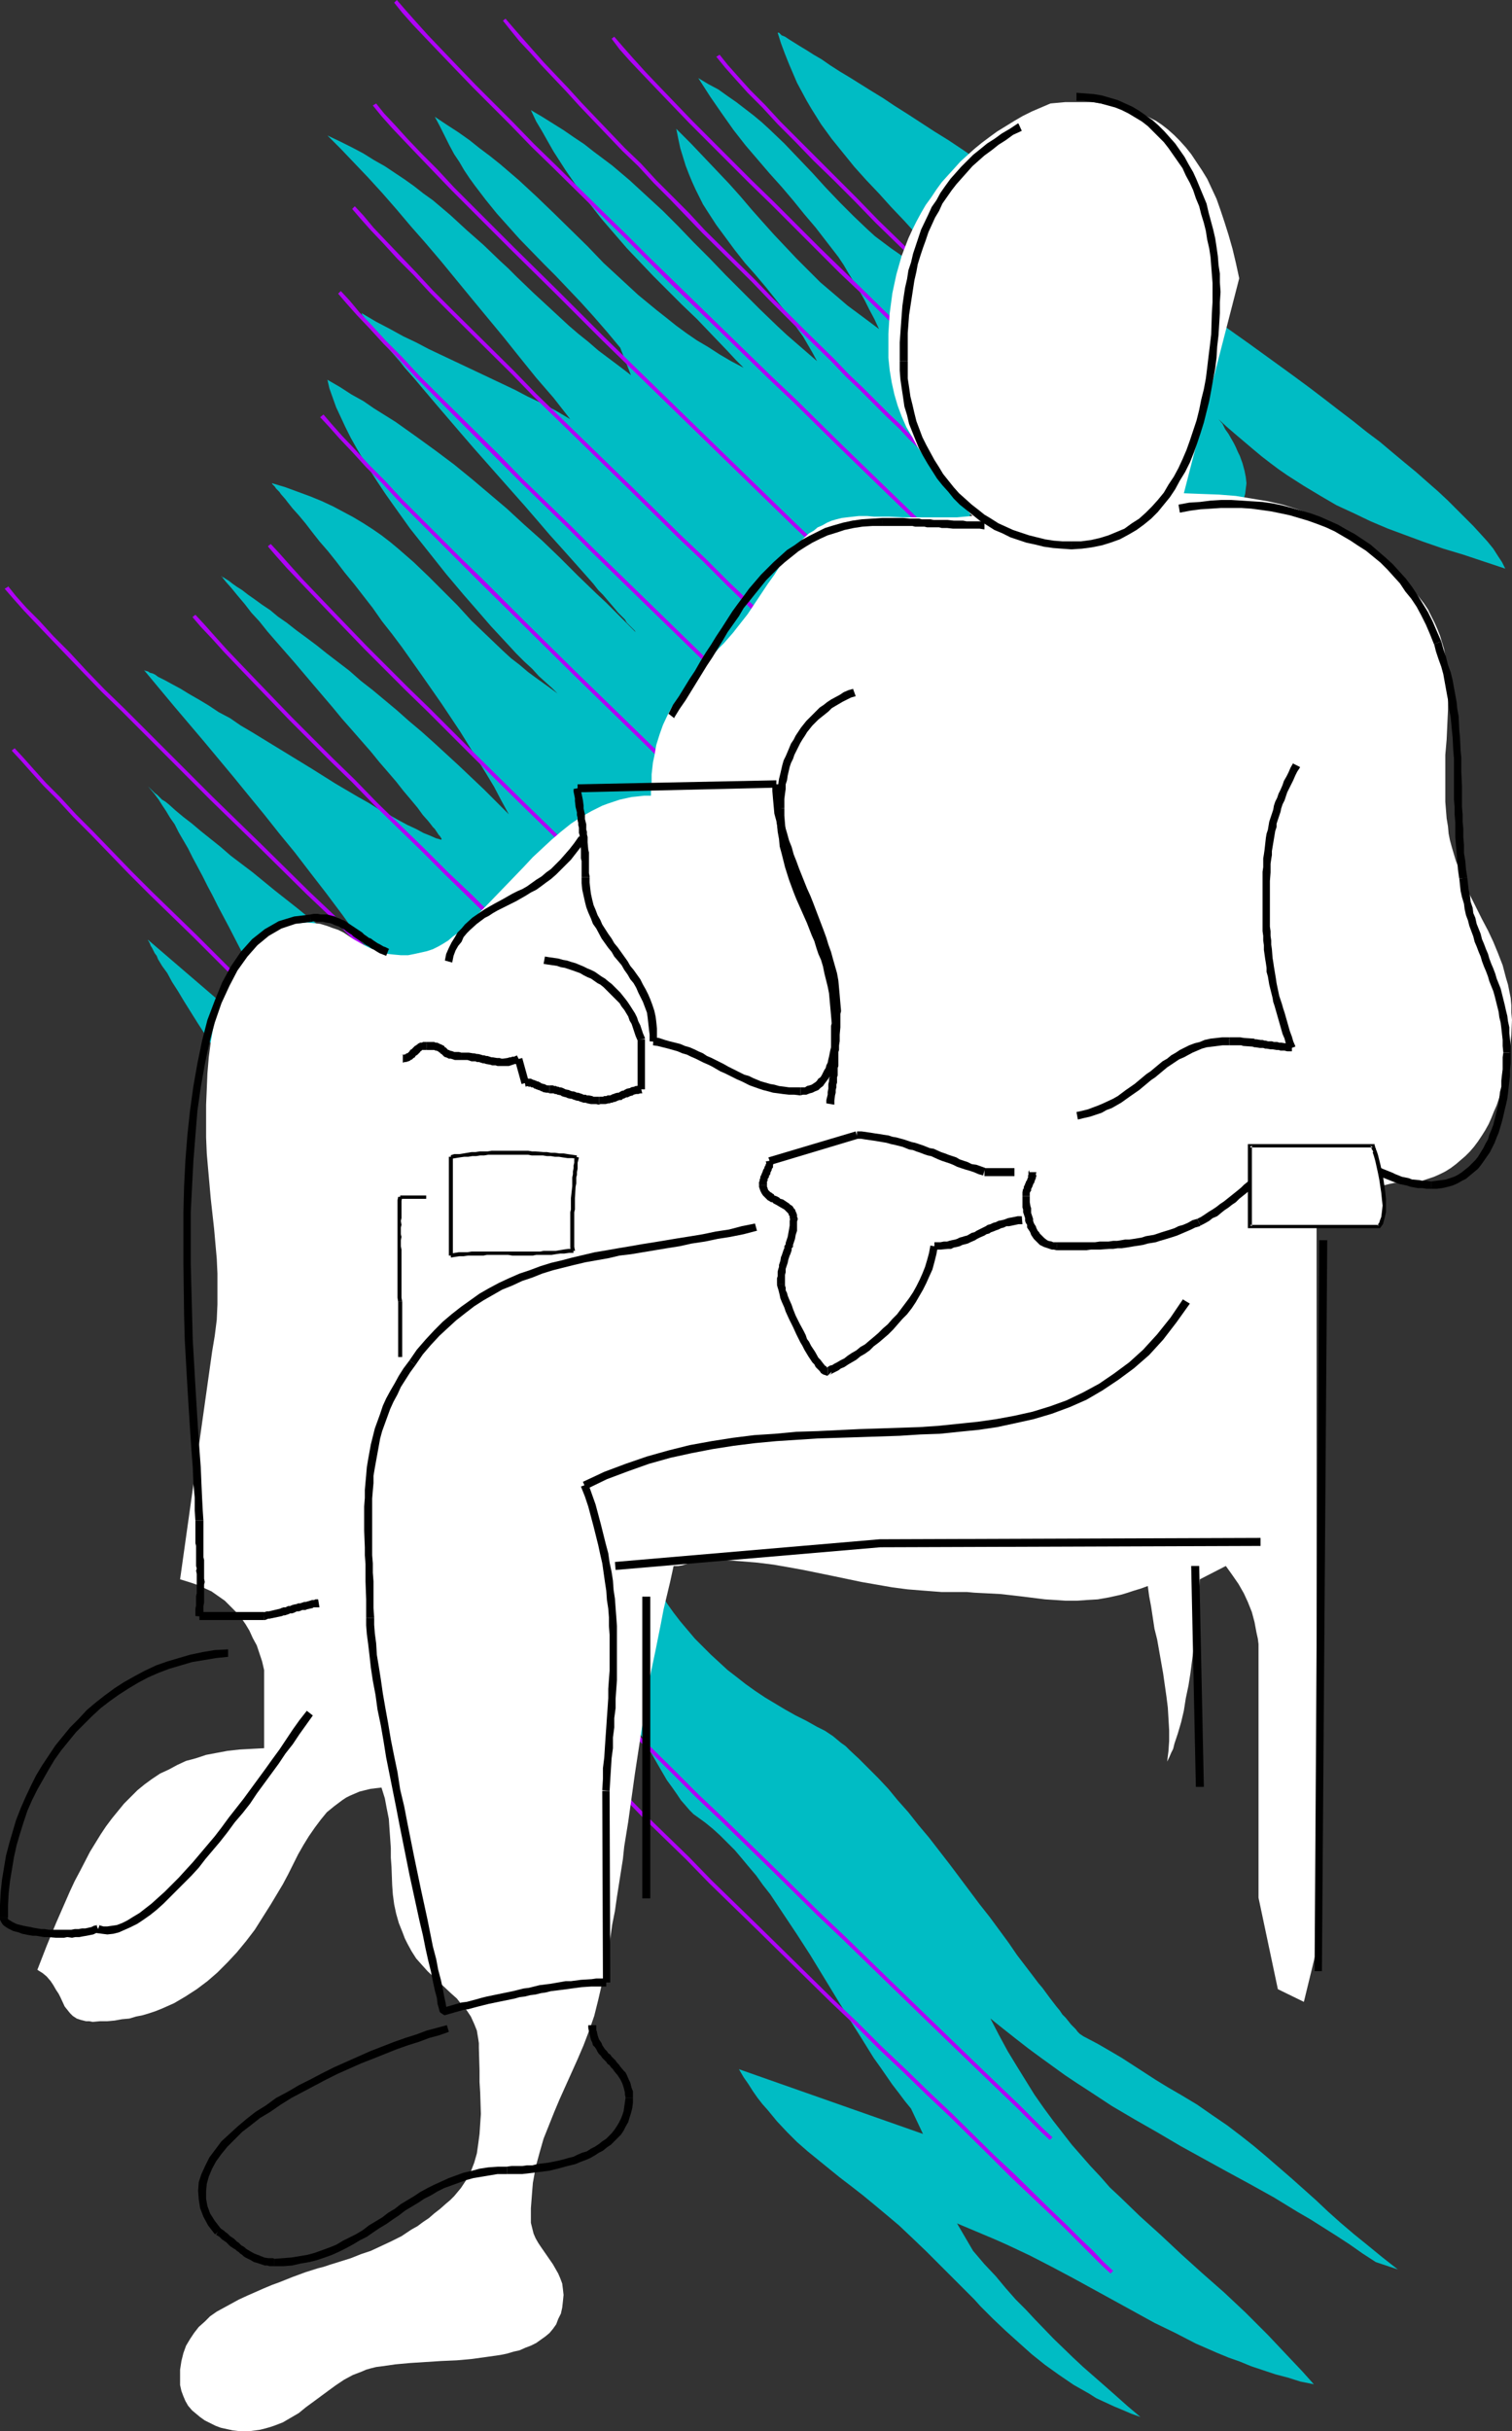 <?xml version="1.0" encoding="UTF-8" standalone="no"?>
<svg
   version="1.0"
   width="96.906mm"
   height="155.711mm"
   id="svg96"
   sodipodi:docname="Sitting - Relaxed.wmf"
   xmlns:inkscape="http://www.inkscape.org/namespaces/inkscape"
   xmlns:sodipodi="http://sodipodi.sourceforge.net/DTD/sodipodi-0.dtd"
   xmlns="http://www.w3.org/2000/svg"
   xmlns:svg="http://www.w3.org/2000/svg">
  <rect width="100%" height="100%" fill="#333333" stroke="none"/>
  <sodipodi:namedview
     id="namedview96"
     pagecolor="#ffffff"
     bordercolor="#000000"
     borderopacity="0.25"
     inkscape:showpageshadow="2"
     inkscape:pageopacity="0.0"
     inkscape:pagecheckerboard="0"
     inkscape:deskcolor="#d1d1d1"
     inkscape:document-units="mm" />
  <defs
     id="defs1">
    <pattern
       id="WMFhbasepattern"
       patternUnits="userSpaceOnUse"
       width="6"
       height="6"
       x="0"
       y="0" />
  </defs>
  <path
     style="fill:#00bcc4;fill-opacity:1;fill-rule:evenodd;stroke:none"
     d="m 188.379,7.918 0.808,2.585 0.969,2.585 0.969,2.424 0.969,2.262 0.969,2.262 1.131,2.101 1.131,2.101 1.131,1.939 2.423,3.878 2.585,3.555 2.747,3.393 2.747,3.393 2.908,3.232 3.07,3.232 2.908,3.232 3.231,3.393 3.07,3.393 3.231,3.717 3.231,3.878 1.616,1.939 1.616,2.101 -2.585,-0.97 -2.423,-0.97 -2.423,-1.131 -2.262,-1.293 -2.262,-1.131 -1.939,-1.454 -2.1,-1.454 -1.939,-1.454 -1.939,-1.454 -1.777,-1.616 -3.393,-3.232 -3.393,-3.393 -3.393,-3.555 -1.616,-1.778 -1.616,-1.778 -3.393,-3.555 -3.393,-3.555 -3.554,-3.393 -1.939,-1.778 -1.939,-1.616 -2.1,-1.616 -2.1,-1.616 -2.1,-1.454 -2.262,-1.616 -2.423,-1.293 -2.423,-1.454 1.454,2.262 1.454,2.262 1.454,2.101 1.454,2.101 2.747,3.878 2.908,3.717 2.908,3.393 2.908,3.393 2.908,3.232 2.747,3.232 2.747,3.393 2.747,3.232 2.747,3.555 2.747,3.555 1.292,1.939 1.131,1.939 1.292,2.101 1.292,2.101 1.292,2.262 1.131,2.262 1.292,2.424 1.131,2.424 -1.939,-1.454 -1.939,-1.454 -3.716,-2.747 -3.393,-2.909 -3.231,-2.747 -2.908,-2.909 -2.908,-2.909 -2.747,-2.909 -2.747,-2.909 -2.747,-3.07 -2.585,-2.909 -2.747,-3.232 -2.747,-3.07 -3.07,-3.232 -3.07,-3.232 -3.07,-3.232 -3.554,-3.555 0.485,2.424 0.485,2.262 0.646,2.101 0.646,2.101 0.808,2.101 0.808,1.939 0.808,1.778 0.969,1.939 0.808,1.616 1.131,1.778 2.1,3.232 2.262,3.07 2.262,3.07 2.423,3.07 2.585,2.909 2.585,3.07 2.585,3.232 2.585,3.232 2.423,3.555 1.292,1.778 1.131,1.939 1.131,1.939 1.131,2.101 -2.423,-2.101 -2.423,-2.101 -2.423,-2.101 -2.262,-2.101 -4.362,-4.201 -4.201,-4.201 -4.039,-4.04 -3.877,-4.04 -3.877,-3.878 -3.716,-3.878 -3.716,-3.717 -4.039,-3.717 -4.039,-3.717 -4.201,-3.555 -4.524,-3.393 -2.262,-1.778 -2.423,-1.616 -2.585,-1.778 -2.585,-1.616 -2.585,-1.616 -2.747,-1.616 1.292,2.747 1.454,2.424 1.454,2.585 1.292,2.262 1.454,2.262 1.454,2.262 1.454,2.101 1.454,2.101 2.908,3.878 2.908,3.717 3.07,3.555 3.07,3.555 3.231,3.393 3.231,3.393 3.393,3.393 3.393,3.393 3.716,3.555 3.554,3.717 3.877,4.04 1.939,2.101 1.939,1.939 -3.07,-1.616 -2.747,-1.616 -2.747,-1.778 -2.747,-1.616 -2.585,-1.778 -2.423,-1.778 -2.423,-1.939 -2.262,-1.778 -4.524,-3.717 -4.201,-3.878 -4.201,-3.878 -3.877,-4.04 -8.078,-7.918 -4.201,-4.04 -4.362,-4.04 -2.262,-1.939 -2.262,-1.939 -2.423,-1.939 -2.585,-1.939 -2.423,-1.939 -2.747,-1.939 -2.747,-1.778 -2.908,-1.939 1.292,2.424 1.131,2.262 1.131,2.262 1.131,2.101 1.292,1.939 1.131,1.939 1.292,1.939 1.292,1.778 2.585,3.393 2.747,3.393 2.747,3.07 2.747,3.07 5.816,5.979 1.454,1.454 1.454,1.454 3.07,3.232 3.07,3.232 3.07,3.393 3.231,3.717 1.616,1.939 1.616,1.939 2.585,6.625 -2.747,-2.101 -2.585,-1.939 -2.585,-1.939 -2.423,-2.101 -2.423,-1.939 -2.262,-1.939 -4.362,-4.04 -4.201,-3.878 -4.039,-3.878 -2.1,-2.101 -1.939,-1.778 -4.039,-3.878 -4.039,-3.555 -4.039,-3.717 -4.201,-3.555 -2.262,-1.616 -2.262,-1.778 -2.262,-1.616 -2.423,-1.616 -2.423,-1.616 -2.585,-1.454 -2.585,-1.616 -2.747,-1.454 -2.908,-1.454 -3.07,-1.454 3.231,3.232 3.231,3.393 3.393,3.555 3.393,3.717 3.393,3.878 3.554,4.201 3.554,4.04 3.716,4.363 3.716,4.525 3.716,4.525 3.877,4.686 3.877,4.686 3.877,4.848 4.039,5.009 4.201,4.848 4.039,5.171 -3.554,-2.101 -3.393,-1.778 -3.393,-1.616 -3.07,-1.616 -3.07,-1.454 -3.07,-1.454 -11.632,-5.494 -3.07,-1.454 -3.07,-1.616 -3.07,-1.454 -3.231,-1.778 -3.393,-1.778 -3.554,-2.101 0.162,0.323 v 0.162 l 0.323,0.323 0.323,0.485 0.323,0.646 0.485,0.646 0.646,0.646 0.646,0.808 0.646,0.97 0.808,0.97 0.969,0.97 0.808,1.131 0.969,1.131 1.131,1.293 1.131,1.293 1.131,1.454 2.423,2.747 2.585,3.07 2.747,3.232 2.908,3.393 2.908,3.393 3.07,3.555 6.139,6.948 6.301,7.11 3.07,3.555 2.908,3.393 2.908,3.232 2.747,3.07 2.585,2.909 1.292,1.454 1.131,1.293 1.131,1.454 1.131,1.131 0.969,1.131 0.969,1.131 0.969,1.131 0.808,0.97 0.808,0.808 0.808,0.808 0.485,0.808 0.646,0.646 0.485,0.485 0.485,0.485 0.323,0.323 0.162,0.323 0.162,0.162 v 0 l -2.423,-2.424 -2.423,-2.424 -2.423,-2.424 -2.423,-2.262 -4.524,-4.363 -4.362,-4.363 -4.201,-4.04 -4.362,-3.878 -4.201,-3.878 -4.201,-3.555 -4.201,-3.555 -4.362,-3.555 -4.524,-3.393 -4.685,-3.393 -5.008,-3.555 -2.585,-1.616 -2.585,-1.616 -2.585,-1.778 -2.908,-1.616 -2.747,-1.778 -3.07,-1.778 0.485,2.101 0.808,2.262 0.808,2.262 1.131,2.424 1.131,2.424 1.292,2.585 1.454,2.585 1.616,2.747 1.616,2.585 1.777,2.747 1.939,2.909 1.939,2.747 4.039,5.656 4.362,5.494 4.362,5.494 4.362,5.171 2.262,2.585 2.1,2.424 2.1,2.424 2.1,2.262 2.1,2.262 1.939,2.101 1.939,1.939 1.939,1.778 1.616,1.778 1.616,1.454 1.616,1.454 1.292,1.293 -2.423,-1.778 -2.262,-1.616 -2.423,-1.778 -2.1,-1.778 -2.1,-1.616 -2.1,-1.939 -3.716,-3.555 -3.716,-3.555 -3.393,-3.717 -3.554,-3.555 -3.393,-3.393 -3.716,-3.555 -3.716,-3.232 -1.939,-1.616 -2.1,-1.616 -2.1,-1.454 -2.262,-1.454 -2.423,-1.454 -2.423,-1.293 -2.423,-1.293 -2.747,-1.293 -2.747,-1.131 -3.07,-1.131 -3.07,-1.131 -3.231,-0.97 v 0.162 0 l 0.162,0.162 0.323,0.323 0.162,0.162 0.323,0.485 0.323,0.323 0.485,0.485 0.323,0.485 1.131,1.293 0.485,0.646 1.292,1.616 1.454,1.616 1.616,1.939 1.616,2.101 1.777,2.262 2.1,2.424 1.939,2.424 2.1,2.747 2.262,2.747 2.262,2.909 2.262,2.909 2.262,3.232 2.423,3.07 2.423,3.232 4.685,6.625 4.847,6.948 4.524,6.787 2.1,3.393 2.1,3.393 2.1,3.393 1.939,3.232 1.777,3.393 1.777,3.232 -5.978,-5.979 -6.139,-5.817 -5.978,-5.494 -3.07,-2.747 -3.07,-2.585 -2.908,-2.585 -2.908,-2.424 -2.908,-2.424 -2.908,-2.262 -2.747,-2.424 -2.747,-2.101 -2.747,-2.101 -2.423,-1.939 -2.585,-1.939 -2.423,-1.778 -2.262,-1.778 -2.1,-1.454 -1.939,-1.616 -1.939,-1.293 -1.777,-1.293 -1.616,-1.131 -1.454,-1.131 -1.292,-0.808 -1.131,-0.808 -0.808,-0.646 -0.808,-0.485 -0.485,-0.323 -0.485,-0.162 v -0.162 0 l 0.485,0.646 0.646,0.808 1.292,1.454 1.454,1.778 1.777,2.101 1.616,2.101 1.939,2.101 1.939,2.424 2.1,2.424 2.262,2.585 2.262,2.585 4.524,5.333 4.685,5.494 2.262,2.747 2.423,2.747 2.262,2.585 2.262,2.585 2.1,2.585 2.1,2.424 1.939,2.262 1.777,2.262 1.777,2.101 1.616,1.939 1.292,1.778 1.292,1.454 0.646,0.808 0.485,0.646 0.485,0.485 0.323,0.485 0.323,0.485 0.323,0.485 0.323,0.323 0.162,0.323 0.162,0.162 v 0.162 0.162 h -0.162 l -0.485,-0.162 -0.646,-0.162 -1.454,-0.646 -1.616,-0.646 -1.777,-0.97 -2.1,-0.97 -2.1,-1.131 -2.262,-1.293 -2.423,-1.293 -2.585,-1.616 -2.585,-1.454 -2.747,-1.616 -2.747,-1.616 -5.655,-3.555 -5.816,-3.555 -5.816,-3.555 -2.908,-1.778 -2.747,-1.616 -2.585,-1.778 -2.747,-1.454 -2.423,-1.616 -2.423,-1.454 -2.262,-1.293 -2.1,-1.293 -2.1,-1.131 -1.777,-0.97 -1.616,-0.808 -0.646,-0.485 -0.646,-0.323 -0.646,-0.162 -0.485,-0.323 -0.646,-0.162 -0.323,-0.162 7.27,8.726 7.27,8.564 7.27,8.726 3.554,4.363 3.716,4.525 3.716,4.686 3.716,4.525 3.716,4.848 3.877,5.009 3.877,5.171 3.877,5.333 3.877,5.333 4.039,5.656 v 0 h -0.162 l -0.162,-0.162 -0.323,-0.323 -0.323,-0.162 -0.485,-0.323 -0.323,-0.323 -0.646,-0.485 -0.485,-0.485 -0.646,-0.485 -0.808,-0.646 -0.808,-0.646 -1.616,-1.293 -1.939,-1.454 -1.939,-1.616 -2.262,-1.778 -2.262,-1.778 -2.585,-1.939 -2.423,-1.939 -2.585,-2.101 -5.331,-4.201 -5.331,-4.363 -5.331,-4.04 -2.423,-2.101 -2.423,-1.939 -2.423,-1.939 -2.1,-1.778 -2.1,-1.616 -1.939,-1.616 -1.616,-1.454 -0.808,-0.646 -0.808,-0.485 -0.646,-0.646 -0.485,-0.485 -0.646,-0.485 -0.485,-0.485 -0.323,-0.323 -0.323,-0.323 -0.323,-0.323 -0.162,-0.162 0.808,0.97 0.808,0.97 0.969,1.293 0.808,1.293 0.969,1.454 0.969,1.616 1.131,1.616 0.969,1.939 1.131,1.939 1.131,1.939 1.131,2.262 1.131,2.101 1.292,2.424 1.131,2.262 1.292,2.424 1.292,2.585 2.747,5.171 2.747,5.333 2.908,5.494 2.908,5.494 3.07,5.494 3.231,5.656 3.231,5.333 3.231,5.333 -41.036,-35.227 v 0.162 l 0.162,0.162 0.162,0.323 0.162,0.323 0.162,0.485 0.323,0.485 0.323,0.646 0.323,0.646 0.485,0.646 0.323,0.808 0.485,0.808 0.485,0.808 1.292,1.778 1.131,2.101 1.454,2.262 1.454,2.424 1.616,2.585 1.616,2.585 1.777,2.747 1.777,2.747 3.716,5.817 7.593,11.796 1.939,2.909 1.939,2.747 1.777,2.585 1.777,2.585 1.616,2.424 1.616,2.424 1.616,2.101 1.454,1.939 1.292,1.778 0.485,0.808 0.646,0.808 0.485,0.646 0.485,0.646 0.646,0.485 0.323,0.485 1.777,1.939 1.454,1.939 1.616,1.939 1.292,1.939 1.292,1.939 1.292,1.778 2.262,3.878 1.939,3.717 1.939,3.878 1.616,3.878 1.777,3.717 3.393,7.756 1.777,3.878 1.939,3.878 2.1,4.04 1.131,1.939 1.292,1.939 1.292,1.939 1.454,2.101 1.454,1.939 1.616,2.101 2.585,3.393 2.585,3.232 2.423,3.393 2.423,3.393 2.423,3.393 2.1,3.393 2.262,3.232 2.1,3.393 1.939,3.232 1.939,3.232 1.939,3.232 1.777,3.07 1.777,3.07 1.616,3.07 1.616,2.909 1.616,2.909 1.454,2.747 1.616,2.747 1.292,2.585 1.454,2.585 1.292,2.262 1.292,2.262 1.292,2.262 1.131,1.939 1.131,1.939 1.292,1.778 1.131,1.616 0.969,1.454 1.131,1.293 0.969,1.131 0.969,0.97 1.131,0.808 1.777,1.293 1.777,1.454 1.777,1.616 1.777,1.778 1.777,1.778 1.777,2.101 1.616,1.939 1.777,2.101 1.616,2.262 1.777,2.262 3.231,4.848 3.231,4.848 3.231,5.009 6.301,10.342 3.07,5.009 3.07,4.848 2.908,4.686 1.616,2.262 1.454,2.101 1.454,2.101 1.616,2.101 1.454,1.939 1.454,1.778 2.908,6.14 -44.591,-15.674 1.131,1.939 1.131,1.616 1.131,1.778 1.131,1.616 1.131,1.454 1.292,1.454 2.262,2.747 2.423,2.585 2.423,2.424 2.585,2.262 2.585,2.101 5.17,4.201 2.747,2.101 2.908,2.262 2.747,2.262 2.908,2.424 3.07,2.585 2.908,2.747 3.716,3.555 3.393,3.393 3.393,3.393 3.231,3.232 1.616,1.616 1.454,1.616 3.07,3.07 3.07,2.909 3.231,2.909 3.07,2.747 3.231,2.585 3.393,2.424 3.554,2.424 3.716,2.101 1.777,1.131 2.1,0.97 2.1,0.97 1.939,0.808 2.262,0.97 2.262,0.808 -3.07,-2.585 -2.908,-2.585 -2.747,-2.424 -2.585,-2.262 -2.585,-2.262 -2.423,-2.262 -4.685,-4.525 -4.524,-4.686 -2.262,-2.424 -2.423,-2.424 -2.423,-2.747 -2.423,-2.909 -2.747,-2.909 -2.747,-3.232 -3.877,-6.625 3.07,1.293 3.07,1.293 3.07,1.293 2.908,1.293 2.747,1.293 2.747,1.293 5.331,2.747 5.17,2.747 5.008,2.747 5.008,2.747 9.694,5.333 5.008,2.424 5.008,2.585 5.17,2.262 2.747,1.131 2.747,0.97 2.747,1.131 2.908,0.97 2.908,0.97 3.07,0.808 3.07,0.97 3.231,0.646 -2.747,-3.07 -2.908,-3.07 -2.747,-2.909 -2.747,-2.909 -2.747,-2.747 -2.585,-2.585 -2.747,-2.585 -2.585,-2.424 -5.331,-4.686 -5.008,-4.525 -5.008,-4.686 -5.008,-4.525 -4.847,-4.686 -2.423,-2.262 -2.262,-2.585 -2.423,-2.585 -2.262,-2.585 -2.262,-2.585 -2.262,-2.909 -2.262,-2.909 -2.262,-3.07 -2.262,-3.232 -2.1,-3.393 -2.1,-3.393 -2.262,-3.717 -2.1,-3.878 -2.1,-4.04 3.231,2.585 3.07,2.424 2.908,2.262 3.07,2.262 2.908,2.101 2.908,2.101 2.908,1.939 2.747,1.778 5.655,3.717 5.493,3.232 5.655,3.232 5.493,3.232 11.148,6.14 5.655,3.07 5.816,3.232 2.908,1.778 2.908,1.778 3.07,1.778 3.07,1.939 3.07,1.939 3.231,2.101 3.231,2.262 3.231,2.101 5.332,1.778 -3.716,-2.909 -3.554,-2.909 -3.393,-2.747 -3.231,-2.747 -3.07,-2.747 -2.908,-2.747 -5.978,-5.332 -5.978,-5.171 -3.07,-2.585 -3.07,-2.424 -3.393,-2.585 -3.554,-2.424 -3.716,-2.585 -4.039,-2.424 -3.07,-1.778 -2.908,-1.778 -2.747,-1.778 -2.747,-1.778 -2.747,-1.778 -2.747,-1.616 -3.07,-1.778 -3.07,-1.616 -0.323,-0.162 -0.485,-0.323 -0.485,-0.323 -0.485,-0.485 -0.485,-0.646 -0.485,-0.485 -0.646,-0.646 -0.646,-0.808 -0.646,-0.808 -0.808,-0.808 -0.646,-0.97 -0.808,-0.97 -1.616,-2.101 -1.777,-2.424 -0.969,-1.131 -0.969,-1.293 -2.1,-2.747 -2.1,-2.747 -2.1,-3.07 -2.262,-3.07 -2.262,-3.07 -2.423,-3.07 -2.423,-3.232 -4.847,-6.464 -5.008,-6.464 -2.585,-3.07 -2.423,-3.07 -2.585,-2.909 -2.262,-2.747 -2.423,-2.585 -2.423,-2.424 -2.262,-2.262 -2.262,-2.101 -0.969,-0.97 -1.131,-0.808 -0.969,-0.808 -0.969,-0.808 -1.939,-1.293 -0.969,-0.485 -0.969,-0.485 -2.585,-1.454 -2.585,-1.293 -2.585,-1.454 -2.423,-1.454 -2.423,-1.454 -2.423,-1.616 -2.262,-1.616 -2.262,-1.778 -2.1,-1.616 -2.1,-1.939 -1.939,-1.778 -1.939,-1.939 -1.939,-1.939 -1.777,-2.101 -1.777,-2.101 -1.616,-2.101 -1.616,-2.262 -1.454,-2.424 -1.616,-2.262 -1.292,-2.424 -1.292,-2.585 -1.292,-2.585 -1.131,-2.585 -1.131,-2.747 -1.131,-2.909 -0.969,-2.909 -0.808,-2.909 -0.808,-3.07 -0.808,-3.07 -0.646,-3.232 -0.646,-3.232 -0.485,-3.393 v -45.246 l 0.485,-3.232 0.646,-3.232 0.485,-3.232 0.485,-3.07 0.646,-5.979 0.646,-5.979 0.646,-5.656 0.485,-5.656 0.646,-5.494 0.646,-5.332 0.808,-5.333 0.969,-5.333 1.292,-5.171 0.646,-2.747 0.808,-2.585 0.969,-2.585 0.808,-2.585 1.131,-2.747 1.131,-2.747 1.292,-2.585 1.454,-2.747 1.454,-2.747 1.616,-2.747 1.454,-2.262 1.616,-2.262 1.454,-2.101 1.454,-1.939 1.616,-1.939 1.454,-1.939 1.616,-1.778 1.454,-1.616 3.231,-3.232 3.231,-3.07 3.231,-2.747 3.231,-2.909 6.624,-5.494 3.231,-2.747 3.393,-3.07 3.393,-3.07 3.393,-3.393 1.777,-1.939 1.777,-1.778 1.616,-2.101 1.777,-1.939 2.1,-2.747 1.939,-2.747 1.777,-2.747 1.616,-2.747 1.454,-2.747 1.454,-2.747 1.292,-2.747 1.131,-2.747 2.1,-5.817 1.131,-2.909 0.969,-3.07 1.131,-3.07 1.131,-3.232 1.131,-3.393 1.292,-3.393 3.554,2.424 3.231,2.424 3.393,2.424 3.07,2.424 3.231,2.424 3.07,2.424 5.978,5.009 5.655,4.848 5.493,5.009 5.332,5.009 5.17,5.009 5.17,5.171 5.008,5.009 9.694,10.18 9.694,10.18 9.855,10.18 v -0.162 l -0.162,-0.323 v -0.162 l -0.162,-0.323 -0.162,-0.485 -0.323,-0.323 -0.485,-1.131 -0.646,-1.293 -0.969,-1.293 -0.808,-1.616 -1.131,-1.778 -1.131,-1.939 -1.292,-1.939 -1.292,-2.262 -1.454,-2.262 -1.454,-2.262 -1.616,-2.424 -3.231,-5.009 -6.624,-10.342 -3.393,-5.009 -1.616,-2.424 -1.616,-2.424 -1.616,-2.424 -1.454,-2.101 -1.454,-2.101 -1.454,-1.939 -1.292,-1.939 -1.292,-1.778 -1.131,-1.454 -0.969,-1.454 h 0.323 0.323 0.485 0.646 l 0.646,-0.162 0.808,-0.162 0.808,-0.162 1.939,-0.323 1.939,-0.646 0.969,-0.485 0.969,-0.485 0.969,-0.485 0.808,-0.646 0.808,-0.646 0.808,-0.808 0.646,-0.808 0.646,-0.97 0.485,-1.131 0.323,-1.131 0.162,-1.293 0.162,-1.293 -0.162,-1.454 -0.323,-1.616 -0.485,-1.778 -0.646,-1.778 -0.485,-0.97 -0.485,-1.131 -0.485,-0.97 -0.646,-1.131 -0.646,-1.131 -0.808,-1.131 -0.646,-1.293 -0.969,-1.131 2.1,1.939 2.262,1.939 2.1,1.778 2.1,1.778 1.939,1.616 2.1,1.616 1.939,1.454 2.1,1.454 4.039,2.585 4.039,2.424 3.877,2.262 4.201,1.939 4.039,1.939 4.201,1.778 4.362,1.616 4.362,1.616 4.685,1.616 4.847,1.454 2.423,0.808 2.423,0.808 5.331,1.778 -0.808,-1.616 -0.969,-1.454 -1.131,-1.778 -1.454,-1.778 -1.616,-1.778 -1.777,-1.939 -1.939,-1.939 -2.1,-2.101 -2.1,-2.101 -2.423,-2.262 -2.585,-2.262 -2.747,-2.424 -2.747,-2.262 -2.908,-2.424 -3.07,-2.585 -3.231,-2.424 -3.231,-2.585 -3.393,-2.585 -3.554,-2.747 -3.393,-2.585 -3.716,-2.747 -3.554,-2.585 -7.593,-5.494 -7.755,-5.494 -7.916,-5.494 -15.833,-10.988 -7.916,-5.171 -7.755,-5.333 -7.593,-5.009 -3.877,-2.424 -3.554,-2.424 -3.716,-2.262 -3.554,-2.424 -3.393,-2.262 -3.393,-2.101 -3.231,-2.101 -3.231,-2.101 -3.07,-1.939 -2.908,-1.939 -2.908,-1.778 -2.585,-1.616 -2.585,-1.616 -2.423,-1.454 -2.262,-1.454 -2.1,-1.454 -1.939,-1.131 -1.777,-1.131 -1.616,-0.97 -1.292,-0.808 -1.292,-0.808 -0.969,-0.646 -0.808,-0.323 -0.485,-0.485 -0.162,-0.162 h -0.162 z"
     id="path1" />
  <path
     style="fill:#af02f7;fill-opacity:1;fill-rule:evenodd;stroke:none"
     d="m 321.182,158.682 -2.262,-2.101 -2.585,-2.585 -3.07,-3.07 -3.554,-3.393 -3.877,-3.717 -4.201,-4.04 -4.524,-4.363 -4.847,-4.686 -10.34,-10.019 -5.493,-5.333 -5.655,-5.494 -5.816,-5.494 -5.816,-5.656 -11.794,-11.635 -11.955,-11.473 -5.816,-5.817 -5.655,-5.656 -5.655,-5.494 -5.493,-5.333 -5.17,-5.333 -5.008,-5.009 -4.847,-4.848 -4.524,-4.525 -4.201,-4.201 -3.716,-4.04 -3.554,-3.555 -2.908,-3.232 -2.585,-2.909 -1.939,-2.424 -0.808,0.485 2.1,2.585 2.585,2.909 2.908,3.232 3.554,3.555 3.716,4.04 4.201,4.201 4.524,4.686 4.847,4.686 5.008,5.009 5.17,5.333 5.493,5.333 5.655,5.494 5.655,5.656 5.816,5.817 11.955,11.473 11.794,11.635 5.816,5.656 5.816,5.494 5.655,5.494 5.493,5.333 10.34,10.019 4.847,4.686 4.524,4.363 4.201,4.04 3.877,3.717 3.554,3.393 3.07,3.07 2.585,2.585 2.262,2.101 z"
     id="path2" />
  <path
     style="fill:#af02f7;fill-opacity:1;fill-rule:evenodd;stroke:none"
     d="m 295.656,154.32 -2.262,-2.262 -2.585,-2.424 -3.07,-3.07 -3.554,-3.393 -3.877,-3.717 -4.201,-4.201 -4.524,-4.201 -4.847,-4.686 -10.34,-10.019 -10.986,-10.827 -17.61,-16.967 -17.772,-17.452 -5.816,-5.656 -5.816,-5.656 -10.986,-10.988 -5.331,-5.171 -5.008,-5.009 -4.847,-4.848 -4.524,-4.525 -4.039,-4.201 -3.877,-4.04 -3.393,-3.555 -3.07,-3.393 -2.423,-2.747 -2.1,-2.424 -0.646,0.485 1.939,2.585 2.585,2.909 3.07,3.232 3.393,3.555 3.877,4.04 4.039,4.201 4.524,4.525 4.847,4.848 5.008,5.009 5.331,5.171 10.986,10.988 5.655,5.656 5.978,5.656 17.772,17.452 17.449,16.967 11.148,10.827 10.34,10.019 4.847,4.686 4.524,4.201 4.201,4.201 3.877,3.717 3.554,3.393 3.07,3.07 2.585,2.424 2.262,2.262 z"
     id="path3" />
  <path
     style="fill:#af02f7;fill-opacity:1;fill-rule:evenodd;stroke:none"
     d="m 227.962,112.629 -2.1,-2.101 -2.262,-2.262 -2.585,-2.424 -2.585,-2.747 -3.07,-2.909 -3.07,-3.07 -3.231,-3.232 -3.554,-3.393 -3.393,-3.555 -7.593,-7.433 -7.755,-7.756 -3.877,-4.04 -12.117,-11.958 -3.877,-4.201 -4.039,-4.04 -3.877,-3.878 -3.716,-4.04 -3.877,-3.717 -3.554,-3.717 -3.554,-3.717 -3.393,-3.555 -3.231,-3.555 -3.07,-3.232 -2.908,-3.07 -2.585,-2.909 -2.423,-2.747 -2.262,-2.585 -1.939,-2.262 -0.646,0.485 1.939,2.424 2.1,2.585 2.585,2.747 2.585,2.909 2.908,3.07 3.07,3.232 3.231,3.555 3.393,3.555 3.554,3.717 3.554,3.717 3.877,3.717 3.716,4.04 3.877,3.878 4.039,4.201 3.877,4.04 12.117,11.958 3.877,4.04 7.755,7.756 7.593,7.433 3.393,3.555 3.554,3.393 3.231,3.232 3.07,3.07 3.07,2.909 2.585,2.747 2.585,2.424 2.262,2.262 2.1,2.101 z"
     id="path4" />
  <path
     style="fill:#af02f7;fill-opacity:1;fill-rule:evenodd;stroke:none"
     d="m 242.987,145.594 -2.262,-2.262 -2.585,-2.585 -3.07,-3.07 -3.393,-3.393 -3.877,-3.717 -4.362,-4.04 -4.524,-4.363 -4.847,-4.686 -10.34,-10.019 -10.986,-10.827 -5.816,-5.494 -11.794,-11.473 -11.794,-11.473 -5.978,-5.817 -5.816,-5.817 -5.816,-5.656 -10.986,-10.827 -5.331,-5.171 -5.008,-5.171 -9.209,-9.211 -4.201,-4.363 L 107.276,12.281 103.722,8.564 100.814,5.333 98.229,2.424 96.128,0 l -0.646,0.646 1.939,2.424 2.585,2.909 3.07,3.232 3.554,3.717 3.716,3.878 4.201,4.363 9.209,9.211 5.008,5.171 5.331,5.171 10.986,10.827 5.816,5.656 5.816,5.817 5.816,5.817 11.955,11.473 11.794,11.473 5.816,5.494 10.986,10.827 10.34,10.019 4.847,4.686 4.524,4.363 4.362,4.04 3.716,3.717 3.554,3.393 3.07,3.07 2.585,2.585 2.262,2.262 z"
     id="path5" />
  <path
     style="fill:#af02f7;fill-opacity:1;fill-rule:evenodd;stroke:none"
     d="m 237.978,170.479 -2.262,-2.262 -2.585,-2.585 -3.231,-2.909 -3.393,-3.393 -3.877,-3.717 -8.724,-8.564 -4.847,-4.686 -10.34,-10.019 -5.493,-5.171 -5.655,-5.494 -5.816,-5.656 -5.816,-5.656 -11.794,-11.473 -5.978,-5.817 -11.794,-11.473 -5.655,-5.656 -5.655,-5.656 -10.663,-10.503 -5.008,-5.009 -4.847,-4.848 -4.524,-4.525 -4.039,-4.363 -3.877,-3.878 -3.393,-3.555 -3.07,-3.393 -2.585,-2.747 -1.939,-2.424 -0.808,0.485 2.1,2.585 2.585,2.909 3.07,3.232 3.393,3.555 3.716,3.878 4.201,4.363 4.524,4.525 4.847,4.848 5.008,5.009 10.663,10.503 5.655,5.656 5.655,5.656 11.794,11.473 5.978,5.817 11.794,11.473 5.816,5.656 5.816,5.656 5.655,5.494 5.493,5.171 10.34,10.18 4.847,4.525 8.724,8.564 3.877,3.717 3.393,3.393 3.231,2.909 2.585,2.585 2.262,2.262 z"
     id="path6" />
  <path
     style="fill:#af02f7;fill-opacity:1;fill-rule:evenodd;stroke:none"
     d="m 232.809,195.364 -2.262,-2.101 -2.585,-2.585 -3.07,-3.07 -3.393,-3.393 -3.877,-3.717 -8.724,-8.403 -10.017,-9.695 -5.17,-5.009 -5.493,-5.333 -5.655,-5.494 -5.816,-5.494 -5.816,-5.817 -5.978,-5.656 -11.794,-11.635 -5.978,-5.817 -11.632,-11.311 -5.655,-5.494 -5.331,-5.494 -15.187,-15.028 -4.524,-4.525 -4.039,-4.363 -3.877,-4.04 -3.393,-3.555 -3.07,-3.232 -2.423,-2.909 -2.1,-2.262 v 0 l -0.646,0.646 v 0 l 1.939,2.262 2.585,2.909 3.07,3.232 3.393,3.717 3.877,3.878 4.039,4.363 4.524,4.525 15.187,15.028 5.331,5.494 5.655,5.494 11.632,11.311 5.978,5.817 11.794,11.635 5.978,5.656 5.816,5.817 5.655,5.494 5.816,5.494 5.493,5.332 5.17,5.009 10.017,9.695 8.724,8.403 3.877,3.717 3.393,3.393 3.07,3.07 2.585,2.585 2.262,2.262 z"
     id="path7" />
  <path
     style="fill:#af02f7;fill-opacity:1;fill-rule:evenodd;stroke:none"
     d="m 229.416,216.047 -2.262,-2.262 -2.585,-2.585 -3.07,-3.07 -3.393,-3.393 -3.877,-3.717 -4.362,-4.04 -4.362,-4.363 -4.847,-4.686 -10.34,-10.019 -5.493,-5.333 -5.816,-5.332 -5.655,-5.656 -11.794,-11.473 -5.816,-5.656 -5.978,-5.817 -5.978,-5.817 -5.816,-5.817 -11.471,-11.15 -5.331,-5.494 -15.187,-15.028 -4.524,-4.525 -4.039,-4.363 -3.877,-3.878 -3.393,-3.717 -3.07,-3.232 -2.423,-2.909 -2.1,-2.262 v 0 l -0.646,0.646 v 0 l 1.939,2.262 2.585,2.909 3.07,3.232 3.393,3.717 3.877,3.878 4.039,4.363 4.524,4.525 15.187,15.19 5.331,5.333 11.471,11.15 5.816,5.817 5.978,5.817 5.978,5.817 5.816,5.656 11.794,11.473 5.655,5.656 5.816,5.333 5.493,5.333 10.34,10.019 4.847,4.686 4.362,4.363 4.362,4.04 3.877,3.717 3.393,3.393 3.07,3.07 2.585,2.585 2.262,2.262 z"
     id="path8" />
  <path
     style="fill:#af02f7;fill-opacity:1;fill-rule:evenodd;stroke:none"
     d="m 225.215,245.78 -2.262,-2.101 -2.585,-2.585 -3.07,-3.07 -3.554,-3.393 -3.877,-3.717 -4.201,-4.04 -4.524,-4.363 -4.847,-4.686 -5.008,-5.009 -16.479,-15.836 -5.655,-5.494 -5.816,-5.656 -5.978,-5.817 -5.978,-5.817 -5.978,-5.817 -5.816,-5.656 -11.632,-11.473 -10.986,-10.988 -5.331,-5.171 -9.855,-9.857 -4.524,-4.525 -4.039,-4.363 -3.877,-3.878 -3.393,-3.717 -3.07,-3.232 -2.585,-2.909 -1.939,-2.262 v 0 l -0.808,0.646 v 0 l 2.1,2.262 2.585,2.909 3.07,3.232 3.393,3.717 3.877,3.878 4.039,4.363 4.524,4.525 9.855,9.857 5.17,5.171 11.148,10.988 11.632,11.473 5.816,5.656 5.978,5.817 5.978,5.817 5.816,5.817 5.816,5.656 5.816,5.494 16.479,15.836 5.008,5.009 4.847,4.686 4.524,4.363 4.201,4.04 3.877,3.717 3.554,3.393 3.07,3.07 2.585,2.585 2.262,2.101 z"
     id="path9" />
  <path
     style="fill:#af02f7;fill-opacity:1;fill-rule:evenodd;stroke:none"
     d="m 212.452,277.129 -2.262,-2.101 -2.585,-2.585 -3.07,-3.07 -3.554,-3.393 -3.716,-3.717 -4.362,-4.04 -4.524,-4.363 -4.847,-4.686 -5.008,-5.009 -16.318,-15.836 -11.632,-11.311 -5.978,-5.656 -5.978,-5.817 -11.794,-11.473 -11.632,-11.473 -10.986,-10.988 -5.331,-5.171 -5.008,-5.009 -4.847,-4.848 -4.362,-4.525 -4.201,-4.363 -3.877,-4.04 -3.393,-3.555 -2.908,-3.232 -2.585,-2.909 -2.1,-2.262 v 0 l -0.646,0.485 v 0.162 l 1.939,2.262 2.585,2.909 3.07,3.232 3.393,3.555 3.877,4.04 4.201,4.363 4.362,4.525 4.847,4.848 5.008,5.009 5.331,5.171 10.986,10.988 11.632,11.473 11.794,11.473 5.978,5.817 5.978,5.817 11.632,11.15 16.318,15.836 5.008,5.009 4.847,4.686 4.524,4.363 4.362,4.04 3.716,3.717 3.554,3.393 3.07,3.07 2.585,2.585 2.262,2.101 z"
     id="path10" />
  <path
     style="fill:#af02f7;fill-opacity:1;fill-rule:evenodd;stroke:none"
     d="m 194.196,294.257 -2.262,-2.101 -2.585,-2.585 -3.07,-3.07 -3.393,-3.393 -3.877,-3.717 -4.362,-4.04 -4.524,-4.363 -4.847,-4.686 -10.178,-10.019 -5.493,-5.332 -5.816,-5.494 -5.655,-5.494 -11.794,-11.473 -5.978,-5.817 -5.816,-5.817 -5.978,-5.656 -5.816,-5.817 -11.471,-11.15 -5.331,-5.494 -5.331,-5.171 -5.008,-5.009 -4.847,-4.848 -4.362,-4.525 -4.201,-4.363 -3.877,-4.04 -3.393,-3.555 -2.908,-3.232 -2.585,-2.909 -2.1,-2.262 v 0 l -0.646,0.485 v 0.162 l 1.939,2.262 2.747,2.909 2.908,3.232 3.393,3.555 3.877,4.04 4.201,4.363 4.362,4.525 4.847,4.848 5.008,5.009 5.331,5.171 5.331,5.494 11.471,11.15 5.816,5.817 5.816,5.656 5.978,5.817 5.978,5.817 11.794,11.473 5.655,5.494 5.655,5.494 5.493,5.333 10.34,10.019 4.847,4.686 4.524,4.363 4.362,4.04 3.716,3.717 3.554,3.393 3.07,3.07 2.585,2.585 2.262,2.101 z"
     id="path11" />
  <path
     style="fill:#af02f7;fill-opacity:1;fill-rule:evenodd;stroke:none"
     d="m 148.797,287.471 -2.262,-2.262 -2.585,-2.424 -3.07,-3.07 -3.554,-3.393 -3.877,-3.717 -4.201,-4.201 -4.524,-4.363 -4.847,-4.525 -5.008,-5.009 L 98.39,238.67 86.758,227.359 80.942,221.541 74.964,215.886 63.17,204.251 51.538,192.94 40.552,181.952 l -5.331,-5.333 -5.008,-5.009 -4.847,-4.686 -4.524,-4.686 -4.039,-4.363 -3.877,-3.878 -3.393,-3.717 L 6.462,147.21 3.877,144.301 1.939,141.877 v 0.162 l -0.808,0.485 v 0 l 2.1,2.424 2.585,2.909 3.07,3.232 3.393,3.555 3.877,4.04 4.039,4.201 4.524,4.686 4.847,4.686 5.008,5.009 5.331,5.332 10.986,10.988 11.632,11.311 11.794,11.635 5.978,5.656 5.816,5.817 11.632,11.311 16.479,15.836 5.008,5.009 4.847,4.525 4.524,4.363 4.201,4.201 3.877,3.717 3.554,3.393 3.07,3.07 2.585,2.424 2.262,2.262 z"
     id="path12" />
  <path
     style="fill:#af02f7;fill-opacity:1;fill-rule:evenodd;stroke:none"
     d="m 150.574,326.576 -2.262,-2.101 -2.585,-2.585 -3.231,-3.07 -3.393,-3.393 -3.877,-3.717 -4.201,-4.201 -4.524,-4.201 -4.847,-4.686 -10.34,-10.019 -5.493,-5.333 -5.655,-5.494 -5.816,-5.656 -11.794,-11.311 -5.816,-5.817 -5.978,-5.817 -5.978,-5.817 -5.816,-5.656 -11.309,-11.311 -5.493,-5.333 -5.331,-5.171 -5.008,-5.009 -9.209,-9.534 -4.201,-4.201 -3.716,-4.04 -3.554,-3.555 -2.908,-3.232 -2.585,-2.909 -2.1,-2.262 v 0 l -0.646,0.485 v 0.162 l 2.1,2.262 2.585,2.909 2.908,3.232 3.554,3.555 3.716,4.04 4.201,4.201 9.209,9.534 5.008,5.009 5.331,5.171 5.493,5.333 11.309,11.311 5.816,5.656 5.978,5.817 5.978,5.817 5.816,5.817 11.794,11.311 5.816,5.656 5.655,5.494 5.493,5.333 10.34,10.019 4.847,4.686 4.524,4.363 4.201,4.04 3.877,3.717 3.393,3.393 3.231,3.07 2.585,2.585 2.262,2.101 z"
     id="path13" />
  <path
     style="fill:#af02f7;fill-opacity:1;fill-rule:evenodd;stroke:none"
     d="m 254.942,517.415 -2.262,-2.101 -2.585,-2.585 -3.07,-3.07 -3.554,-3.393 -3.877,-3.717 -4.201,-4.04 -4.524,-4.363 -4.847,-4.686 -10.34,-10.019 -5.493,-5.333 -5.655,-5.494 -5.816,-5.494 -11.632,-11.473 -5.978,-5.817 -5.978,-5.817 -5.978,-5.656 -5.816,-5.817 -11.309,-11.15 -5.493,-5.494 -5.17,-5.171 -5.008,-5.009 -9.371,-9.372 -4.201,-4.363 -3.716,-3.878 -3.554,-3.717 -2.908,-3.232 -2.585,-2.909 -1.939,-2.262 v 0 l -0.808,0.646 v 0 l 2.1,2.424 2.585,2.747 2.908,3.232 3.554,3.717 3.716,3.878 4.201,4.363 9.371,9.372 5.008,5.009 5.17,5.171 5.493,5.494 11.309,11.15 5.816,5.817 5.978,5.656 5.978,5.817 5.978,5.817 11.632,11.473 5.816,5.494 5.655,5.494 5.493,5.333 10.34,10.019 4.847,4.686 4.524,4.363 4.201,4.04 3.877,3.717 3.554,3.393 3.07,3.07 2.585,2.585 2.262,2.101 z"
     id="path14" />
  <path
     style="fill:#af02f7;fill-opacity:1;fill-rule:evenodd;stroke:none"
     d="m 269.644,549.733 -2.262,-2.101 -2.585,-2.747 -3.07,-2.909 -3.393,-3.393 -3.877,-3.717 -8.724,-8.564 -4.847,-4.525 -10.34,-10.18 -5.493,-5.171 -5.655,-5.494 -5.816,-5.494 -5.816,-5.817 -5.978,-5.656 -17.772,-17.452 -5.816,-5.656 -5.816,-5.656 -5.493,-5.656 -5.493,-5.333 -5.331,-5.171 -5.008,-5.171 -4.685,-4.686 -4.524,-4.686 -4.201,-4.201 -3.877,-4.04 -3.393,-3.555 -2.908,-3.232 -2.585,-2.909 -2.1,-2.262 v 0 l -0.646,0.485 v 0.162 l 1.939,2.262 2.747,2.909 2.908,3.232 3.393,3.555 3.877,4.04 4.201,4.201 4.524,4.686 4.685,4.686 5.008,5.171 5.332,5.171 5.493,5.332 5.493,5.656 5.816,5.656 5.816,5.656 17.772,17.452 5.978,5.656 5.816,5.817 5.816,5.494 5.655,5.494 5.493,5.171 10.34,10.18 4.685,4.686 8.886,8.403 3.877,3.717 3.393,3.393 3.07,3.07 2.585,2.585 2.262,2.101 z"
     id="path15" />
  <path
     style="fill:#ffffff;fill-opacity:1;fill-rule:evenodd;stroke:none"
     d="m 254.458,25.047 -2.262,0.97 -2.262,0.97 -2.262,1.131 -1.939,1.131 -2.1,1.293 -2.1,1.293 -1.777,1.293 -1.939,1.454 -1.777,1.454 -1.616,1.454 -1.777,1.616 -1.454,1.616 -1.616,1.778 -1.454,1.616 -1.292,1.778 -1.292,1.939 -1.292,1.778 -1.131,1.939 -1.131,2.101 -0.969,1.939 -0.969,2.101 -0.808,2.101 -0.808,2.101 -0.646,2.262 -0.646,2.262 -0.485,2.262 -0.485,2.262 -0.323,2.424 -0.323,2.424 -0.162,2.424 -0.162,2.585 v 2.424 3.393 l 0.323,3.07 0.485,2.909 0.646,2.909 0.808,2.747 0.969,2.585 1.131,2.585 1.454,2.424 1.292,2.424 1.616,2.424 1.616,2.262 1.939,2.424 1.777,2.262 1.939,2.424 2.1,2.424 2.262,2.424 -1.939,0.162 -1.777,0.162 h -1.777 -1.777 -3.231 -3.231 -3.231 l -3.231,-0.162 h -3.554 l -1.777,-0.162 h -1.939 l -1.454,0.162 -1.454,0.162 -1.292,0.162 -1.292,0.323 -1.131,0.323 -1.131,0.485 -1.131,0.646 -1.131,0.485 -0.969,0.808 -1.131,0.646 -1.777,1.616 -1.777,1.939 -1.616,1.939 -1.777,2.262 -1.454,2.262 -1.616,2.262 -1.616,2.424 -3.231,4.848 -1.777,2.262 -1.777,2.262 -2.262,2.585 -1.131,1.131 -1.131,1.293 -1.939,2.262 -1.939,2.101 -1.777,2.262 -1.616,1.939 -1.454,2.101 -1.454,2.101 -1.131,2.101 -1.131,2.424 -0.808,2.262 -0.808,2.585 -0.485,2.747 -0.323,1.454 -0.162,1.454 -0.162,1.454 v 1.778 l -0.162,1.616 v 1.778 h -1.616 l -1.454,0.162 -1.616,0.162 -1.454,0.323 -1.454,0.323 -1.454,0.485 -1.454,0.485 -1.292,0.485 -2.585,1.293 -2.585,1.454 -2.423,1.616 -2.423,1.939 -2.262,1.939 -2.262,2.101 -2.262,2.101 -2.262,2.424 -4.362,4.525 -4.524,4.686 -2.423,2.424 -2.423,2.262 -2.262,2.101 -1.131,0.808 -1.131,0.97 -1.292,0.808 -1.131,0.646 -1.292,0.646 -1.454,0.485 -1.454,0.323 -1.454,0.323 -1.616,0.323 H 97.098 l -1.777,-0.162 -1.454,-0.162 -1.616,-0.485 -1.454,-0.485 -1.292,-0.485 -1.292,-0.646 -2.585,-1.454 -2.423,-1.616 -1.292,-0.646 -1.454,-0.485 -1.292,-0.485 -1.616,-0.485 -1.454,-0.162 -1.777,-0.162 -1.777,0.162 -1.777,0.162 -1.616,0.323 -1.616,0.485 -1.454,0.485 -1.292,0.808 -1.292,0.808 -1.292,0.808 -1.131,1.131 -1.131,1.131 -0.969,1.131 -0.969,1.293 -0.808,1.454 -0.808,1.454 -0.808,1.454 -0.808,1.616 -0.485,1.616 -0.646,1.616 -0.969,3.555 -0.969,3.555 -0.646,3.878 -0.485,3.717 -0.323,3.878 -0.162,3.878 -0.162,3.717 v 4.04 3.878 l 0.162,3.878 0.323,3.717 0.646,7.272 0.808,7.272 0.646,7.272 0.162,3.555 v 3.717 3.717 l -0.162,3.717 -0.485,3.878 -0.646,3.878 -7.755,55.103 2.1,0.646 1.939,0.646 1.777,0.808 1.777,0.808 1.616,1.131 1.616,1.131 1.292,1.293 1.292,1.293 1.292,1.454 1.131,1.616 0.969,1.616 0.808,1.778 0.969,1.778 0.646,1.939 0.646,1.939 0.485,2.101 v 18.906 l -3.07,0.162 -2.908,0.162 -2.908,0.323 -2.585,0.485 -2.585,0.485 -2.423,0.808 -2.423,0.646 -2.1,0.97 -2.1,1.131 -2.1,0.97 -1.939,1.293 -1.777,1.293 -1.777,1.454 -1.616,1.616 -1.616,1.616 -1.454,1.778 -1.454,1.778 -1.454,1.939 -1.292,1.939 -1.292,2.101 -1.292,2.101 -2.423,4.686 -1.292,2.424 -1.131,2.424 -1.131,2.585 -2.262,5.171 -2.262,5.494 -2.262,5.817 1.292,0.808 0.969,0.808 0.969,1.131 0.646,0.97 0.646,1.131 0.646,0.97 0.485,0.97 0.969,2.101 0.646,0.808 0.646,0.808 0.646,0.646 0.969,0.646 0.969,0.323 0.646,0.162 0.646,0.162 h 0.808 l 0.808,0.162 1.777,-0.162 h 1.777 l 1.777,-0.162 1.777,-0.323 1.777,-0.162 1.616,-0.485 1.616,-0.323 1.616,-0.485 1.454,-0.485 1.616,-0.646 2.908,-1.293 2.747,-1.616 2.747,-1.778 2.585,-1.939 2.423,-2.101 2.423,-2.424 2.262,-2.424 2.262,-2.747 2.1,-2.747 1.939,-3.07 1.939,-3.07 1.454,-2.424 1.454,-2.424 1.292,-2.424 2.423,-4.848 1.292,-2.262 1.292,-2.101 1.454,-2.101 1.454,-1.939 1.454,-1.778 1.777,-1.454 1.939,-1.454 0.969,-0.646 0.969,-0.485 1.131,-0.485 1.131,-0.485 1.292,-0.323 1.292,-0.323 1.292,-0.162 1.454,-0.162 0.808,2.585 0.485,2.585 0.485,2.424 0.162,2.424 0.162,2.262 0.162,2.424 v 2.262 l 0.162,2.262 0.162,4.363 0.162,2.262 0.323,2.424 0.485,2.262 0.646,2.262 0.969,2.424 0.485,1.293 0.646,1.293 0.969,1.778 1.131,1.778 1.292,1.454 1.454,1.616 2.908,2.747 2.747,2.585 1.454,1.293 1.131,1.454 1.292,1.454 0.969,1.454 0.808,1.778 0.323,0.808 0.323,0.808 0.162,0.97 0.162,0.97 0.162,1.131 v 1.131 l 0.162,5.494 v 2.747 l 0.162,2.585 0.162,5.171 -0.162,2.424 -0.162,2.424 -0.323,2.424 -0.323,2.262 -0.646,2.262 -0.808,2.101 -1.131,2.101 -0.646,0.97 -0.646,0.97 -0.808,0.97 -0.808,0.97 -0.969,0.97 -0.969,0.808 -1.454,1.293 -1.454,1.131 -1.292,1.131 -1.454,0.97 -1.292,0.97 -1.454,0.808 -2.423,1.616 -2.585,1.293 -2.423,1.131 -2.423,1.131 -2.423,0.808 -2.423,0.97 -2.585,0.808 -2.585,0.808 -1.454,0.485 -1.292,0.323 -3.07,0.97 -3.07,1.131 -1.616,0.646 -1.616,0.646 -1.777,0.646 -1.939,0.808 -4.039,1.778 -2.1,0.97 -1.777,0.97 -1.777,0.97 -1.777,0.97 -1.616,1.131 -1.292,1.293 -1.454,1.293 -1.131,1.454 -0.969,1.454 -0.969,1.616 -0.646,1.778 -0.485,1.939 -0.323,2.101 v 1.131 1.131 1.454 l 0.323,1.454 0.485,1.293 0.485,1.131 0.646,1.131 0.969,1.131 0.969,0.808 0.969,0.808 1.131,0.808 1.292,0.646 1.292,0.646 1.292,0.485 1.454,0.323 1.454,0.323 1.454,0.162 h 1.454 1.292 l 1.292,-0.162 1.131,-0.162 1.292,-0.323 1.131,-0.323 0.969,-0.323 2.1,-0.808 1.939,-1.131 1.939,-1.131 1.777,-1.454 1.777,-1.293 3.716,-2.747 1.777,-1.293 1.939,-1.293 2.1,-1.131 2.1,-0.808 1.131,-0.485 1.131,-0.323 1.292,-0.323 1.292,-0.162 3.393,-0.485 3.554,-0.323 7.593,-0.485 3.716,-0.162 3.554,-0.323 3.554,-0.485 3.393,-0.485 1.616,-0.323 1.616,-0.485 1.454,-0.323 1.454,-0.646 1.292,-0.485 1.292,-0.646 1.131,-0.808 1.131,-0.808 0.969,-0.808 0.808,-0.97 0.808,-1.131 0.485,-1.293 0.646,-1.293 0.323,-1.454 0.162,-1.454 0.162,-1.616 -0.162,-1.454 -0.162,-1.293 -0.485,-1.293 -0.485,-1.131 -0.646,-1.131 -0.646,-1.131 -1.454,-2.101 -1.454,-2.101 -0.646,-0.97 -0.646,-1.131 -0.485,-1.131 -0.323,-1.293 -0.323,-1.293 v -1.454 -2.101 l 0.162,-2.101 0.162,-2.101 0.162,-1.939 0.323,-1.778 0.323,-1.939 0.969,-3.555 0.969,-3.393 1.292,-3.232 1.292,-3.232 1.292,-3.07 2.908,-6.464 1.454,-3.232 1.454,-3.393 1.292,-3.393 1.292,-3.717 0.485,-1.939 0.485,-1.939 0.485,-2.101 0.485,-2.101 0.646,-3.555 0.646,-3.555 0.646,-3.555 0.485,-3.393 0.646,-3.232 0.485,-3.393 0.969,-6.14 0.485,-3.07 0.323,-3.07 0.969,-5.979 1.616,-11.635 1.777,-11.635 0.969,-5.979 0.969,-6.14 1.292,-6.14 0.646,-3.232 0.646,-3.232 0.646,-3.393 0.808,-3.393 0.808,-3.393 0.808,-3.717 h 1.131 l 0.969,-0.162 3.716,-1.131 0.969,-0.162 h 1.131 2.262 2.1 l 4.201,0.323 3.877,0.323 3.877,0.485 3.716,0.646 3.554,0.646 7.109,1.454 6.947,1.454 3.716,0.646 3.716,0.646 3.716,0.485 4.039,0.323 4.201,0.323 h 2.1 2.262 1.777 l 1.777,0.162 3.231,0.162 3.07,0.162 2.908,0.323 2.747,0.323 2.585,0.323 2.585,0.323 2.585,0.162 2.423,0.162 h 2.585 l 2.423,-0.162 2.747,-0.162 2.747,-0.485 1.454,-0.323 1.454,-0.323 1.616,-0.485 1.454,-0.485 1.616,-0.485 1.777,-0.646 0.323,2.424 0.485,2.585 0.808,5.333 0.646,2.585 0.485,2.747 0.969,5.494 0.808,5.656 0.323,2.585 0.162,2.747 0.162,2.747 v 2.585 l -0.162,2.424 -0.323,2.585 0.485,-0.97 0.485,-1.131 0.485,-0.97 0.323,-1.293 0.808,-2.424 0.808,-2.747 0.646,-2.747 0.485,-3.07 0.646,-3.07 0.485,-3.07 0.808,-6.302 0.323,-3.07 0.323,-2.909 0.323,-2.909 0.162,-2.747 0.162,-2.424 0.162,-2.262 6.301,-3.232 1.616,2.262 1.454,2.101 1.292,2.262 0.969,2.101 0.969,2.424 0.646,2.424 0.485,2.585 0.323,1.454 0.162,1.293 v 61.405 l 4.685,22.138 6.301,3.07 3.07,-12.604 V 295.712 l 1.616,-0.323 1.292,-0.646 1.454,-0.646 1.131,-0.646 2.423,-1.616 1.131,-0.808 1.131,-0.646 2.262,-1.616 1.131,-0.646 1.292,-0.646 1.292,-0.485 1.292,-0.323 1.454,-0.323 h 1.616 l 1.777,-0.162 1.616,-0.162 1.616,-0.162 1.454,-0.485 1.454,-0.485 1.454,-0.646 1.292,-0.646 1.292,-0.808 1.292,-0.97 1.131,-0.97 1.131,-0.97 1.131,-1.131 0.969,-1.131 0.969,-1.293 0.969,-1.454 0.808,-1.293 0.808,-1.454 0.646,-1.454 0.646,-1.616 0.646,-1.454 1.131,-3.393 0.969,-3.232 0.646,-3.555 0.485,-3.555 0.323,-3.393 0.162,-3.555 -0.162,-1.778 v -1.778 l -0.162,-1.778 -0.323,-1.616 -0.323,-1.616 -0.485,-1.616 -0.808,-3.07 -1.131,-2.909 -1.131,-2.747 -1.292,-2.747 -1.454,-2.747 -2.747,-5.494 -1.292,-2.747 -1.131,-2.909 -1.131,-2.909 -0.969,-3.232 -0.485,-1.778 -0.323,-1.616 -0.162,-1.778 -0.323,-1.939 -0.323,-4.04 v -3.878 -3.717 -3.717 l 0.323,-3.717 0.162,-3.555 0.162,-3.555 v -3.393 -3.393 l -0.323,-3.232 -0.323,-3.232 -0.323,-1.616 -0.485,-1.616 -0.485,-1.616 -0.646,-1.616 -0.646,-1.454 -0.808,-1.616 -0.808,-1.616 -0.969,-1.454 -1.131,-1.454 -1.292,-1.616 -1.292,-1.616 -1.454,-1.454 -1.616,-1.616 -1.454,-1.454 -1.454,-1.293 -1.454,-1.293 -3.07,-2.424 -3.07,-2.101 -3.231,-1.939 -3.231,-1.778 -3.393,-1.454 -3.554,-1.293 -3.554,-1.131 -3.554,-0.808 -3.877,-0.646 -3.877,-0.646 -4.039,-0.323 -4.362,-0.162 -4.201,-0.162 13.41,-52.032 -0.808,-3.717 -0.808,-3.393 -0.969,-3.393 -0.969,-3.07 -0.969,-2.909 -0.969,-2.747 -1.131,-2.424 -1.131,-2.424 -1.292,-2.101 -1.292,-1.939 -1.292,-1.939 -1.292,-1.616 -1.454,-1.616 -1.454,-1.454 -1.454,-1.293 -1.454,-1.131 -1.454,-0.97 -1.616,-0.808 -1.616,-0.808 -1.616,-0.646 -1.616,-0.646 -1.777,-0.485 -1.616,-0.323 -1.616,-0.323 -1.777,-0.162 -1.777,-0.323 h -3.393 -3.554 z"
     id="path16" />
  <path
     style="fill:#000000;fill-opacity:1;fill-rule:evenodd;stroke:none"
     d="m 246.703,29.894 h -0.162 l -1.939,1.293 -1.939,1.131 -1.777,1.293 -1.777,1.131 -1.777,1.454 -1.616,1.293 -1.454,1.454 -1.454,1.454 -2.585,2.909 -1.292,1.778 -1.131,1.616 -0.969,1.778 -1.131,1.616 -0.808,1.778 -1.777,3.717 -1.292,3.878 -0.646,1.939 -0.485,2.101 -0.646,1.939 -0.323,2.101 -0.485,2.101 -0.323,2.101 -0.323,2.262 -0.162,2.101 -0.162,2.262 -0.162,2.262 -0.162,2.262 v 2.262 2.262 h 1.939 v -2.262 -2.262 -2.262 l 0.162,-2.101 0.162,-2.262 0.323,-2.101 0.323,-2.101 0.323,-2.101 0.323,-2.101 0.485,-2.101 0.323,-1.778 0.646,-2.101 0.646,-1.939 0.646,-1.778 0.646,-1.939 0.808,-1.778 0.808,-1.778 0.969,-1.616 0.808,-1.778 1.131,-1.616 1.131,-1.616 1.131,-1.454 2.585,-2.909 1.292,-1.454 1.454,-1.293 1.454,-1.293 1.777,-1.293 1.616,-1.293 1.777,-1.131 1.777,-1.293 2.1,-0.97 v 0 z"
     id="path17" />
  <path
     style="fill:#000000;fill-opacity:1;fill-rule:evenodd;stroke:none"
     d="m 217.945,87.421 v 2.262 l 0.162,2.101 0.323,2.262 0.323,2.101 0.323,2.262 0.646,2.101 0.485,2.101 1.616,4.04 0.808,1.939 0.969,1.778 1.131,1.939 1.131,1.778 1.131,1.778 1.292,1.616 1.454,1.616 1.292,1.616 1.454,1.454 1.616,1.293 1.616,1.293 1.616,1.293 1.777,1.131 1.777,1.131 1.939,0.808 1.939,0.97 1.939,0.646 1.939,0.646 2.262,0.485 1.939,0.485 2.262,0.323 2.1,0.162 2.262,0.162 v 0 -1.939 h 0.162 -2.262 l -2.1,-0.162 -2.1,-0.323 -1.939,-0.485 -1.939,-0.485 -1.939,-0.646 -1.939,-0.646 -1.777,-0.808 -1.777,-0.808 -1.777,-1.131 -1.616,-0.97 -1.616,-1.293 -1.454,-1.131 -1.616,-1.454 -1.454,-1.293 -1.292,-1.454 -1.292,-1.616 -1.292,-1.616 -0.969,-1.616 -1.131,-1.778 -0.969,-1.778 -0.969,-1.778 -0.969,-1.939 -1.454,-3.878 -0.485,-1.939 -0.485,-2.101 -0.485,-1.939 -0.323,-2.262 -0.323,-2.101 v -2.101 -2.101 z"
     id="path18" />
  <path
     style="fill:#000000;fill-opacity:1;fill-rule:evenodd;stroke:none"
     d="m 259.466,132.989 h 0.162 l 2.423,-0.162 2.423,-0.323 2.423,-0.485 2.1,-0.646 2.262,-0.808 2.1,-1.131 1.939,-1.131 1.777,-1.293 1.777,-1.454 1.616,-1.616 1.454,-1.778 1.454,-1.778 1.292,-1.939 1.131,-2.101 1.292,-2.101 1.131,-2.262 0.969,-2.424 0.808,-2.262 0.808,-2.424 0.808,-2.585 0.646,-2.585 0.646,-2.585 0.485,-2.585 0.485,-2.747 0.485,-2.585 0.323,-2.585 0.162,-2.747 0.323,-2.747 0.323,-5.333 v -2.585 l 0.162,-2.424 v -0.162 h -1.939 v 0 2.585 l -0.162,2.585 -0.162,5.171 -0.323,2.747 -0.323,2.585 -0.323,2.747 -0.323,2.585 -0.485,2.585 -0.646,2.585 -0.485,2.424 -0.646,2.585 -0.808,2.424 -0.808,2.424 -0.808,2.262 -0.969,2.262 -0.969,2.101 -1.131,2.101 -1.292,1.939 -1.131,1.939 -1.454,1.778 -1.454,1.616 -1.454,1.454 -1.616,1.454 -1.777,1.131 -1.777,1.293 -1.939,0.808 -1.939,0.808 -2.1,0.646 -2.1,0.485 -2.423,0.323 H 259.466 v 0 z"
     id="path19" />
  <path
     style="fill:#000000;fill-opacity:1;fill-rule:evenodd;stroke:none"
     d="m 295.656,70.615 v 0 l -0.162,-2.262 v -2.101 l -0.323,-2.101 -0.162,-2.101 -0.323,-2.262 -0.323,-2.101 -0.485,-2.101 -1.131,-4.201 -0.485,-2.101 -0.808,-1.939 -0.808,-1.939 -0.808,-1.939 -0.808,-1.778 -1.131,-1.939 -0.969,-1.778 -1.131,-1.616 -1.131,-1.616 -1.292,-1.454 -1.292,-1.454 -1.454,-1.454 -1.454,-1.293 -1.616,-1.131 -1.616,-1.131 -1.616,-0.97 -1.777,-0.808 -1.777,-0.808 -3.877,-1.131 -1.939,-0.323 -2.1,-0.162 -2.1,-0.162 v 0 1.939 h -0.162 1.939 l 2.1,0.323 1.939,0.323 1.777,0.485 1.777,0.485 1.616,0.646 1.616,0.808 1.616,0.97 1.616,0.97 1.454,1.131 1.292,1.293 1.292,1.293 1.292,1.293 1.131,1.454 1.131,1.616 1.131,1.616 1.131,1.616 0.808,1.778 0.969,1.778 0.808,1.778 0.646,1.939 0.808,1.939 0.485,1.939 0.646,2.101 0.485,1.939 0.323,2.101 0.485,2.101 0.323,2.101 0.162,2.101 0.162,2.101 0.162,2.101 v 2.262 -0.162 z"
     id="path20" />
  <path
     style="fill:#000000;fill-opacity:1;fill-rule:evenodd;stroke:none"
     d="m 238.463,126.203 v 0 h -0.969 -3.393 l -0.808,-0.162 h -0.808 -0.646 -0.808 l -1.454,-0.162 h -0.646 -0.808 -0.646 -0.646 -0.646 l -0.808,-0.162 h -0.646 -0.808 -0.646 l -0.646,-0.162 h -0.808 -0.808 -0.646 l -1.616,-0.162 h -5.008 v 1.939 h 5.008 1.454 0.808 l 0.646,0.162 h 0.808 0.646 0.808 l 0.646,0.162 h 0.808 0.646 0.646 0.808 l 0.646,0.162 h 0.646 0.646 l 1.454,0.162 h 0.808 0.808 0.808 0.646 3.393 l 0.969,0.162 h 0.162 z"
     id="path21" />
  <path
     style="fill:#000000;fill-opacity:1;fill-rule:evenodd;stroke:none"
     d="m 213.744,125.395 -2.585,0.162 -2.423,0.162 -2.262,0.323 -2.262,0.485 -2.262,0.646 -2.1,0.646 -1.939,0.97 -1.939,0.97 -1.777,0.97 -1.777,1.293 -1.777,1.131 -1.616,1.454 -1.616,1.454 -3.07,3.07 -2.908,3.393 -1.292,1.778 -1.454,1.939 -1.292,1.778 -2.585,4.04 -1.292,1.939 -1.292,2.101 -1.292,1.939 -1.292,2.101 -1.292,2.262 -1.292,1.939 -1.292,2.101 -1.292,2.101 -1.454,2.101 -1.131,2.262 v -0.162 l 1.454,1.131 v -0.162 l 1.292,-2.101 1.454,-2.101 1.292,-2.101 1.292,-2.101 1.292,-2.101 1.292,-2.101 1.292,-1.939 1.292,-2.101 1.292,-2.101 1.131,-1.939 2.747,-3.878 1.131,-1.939 1.454,-1.778 1.292,-1.616 2.747,-3.393 1.454,-1.454 1.616,-1.616 1.454,-1.293 1.616,-1.293 1.616,-1.293 1.777,-1.131 1.616,-0.97 1.939,-0.97 1.777,-0.808 2.1,-0.646 1.939,-0.646 2.262,-0.485 2.1,-0.323 2.423,-0.162 h 2.423 z"
     id="path22" />
  <path
     style="fill:#000000;fill-opacity:1;fill-rule:evenodd;stroke:none"
     d="m 206.636,166.762 -1.131,0.323 -1.131,0.485 -0.969,0.646 -2.1,1.131 -0.969,0.646 -0.808,0.646 -0.969,0.646 -0.808,0.808 -0.808,0.808 -0.808,0.808 -0.808,0.808 -0.646,0.808 -0.646,0.808 -0.646,0.97 -0.646,0.97 -0.485,0.97 -0.646,0.97 -0.808,1.939 -0.485,1.131 -0.485,0.97 -0.323,1.131 -0.485,2.101 -0.323,1.293 -0.162,1.131 -0.162,1.131 -0.162,1.131 v 1.293 l -0.162,1.293 v 1.131 h 1.939 v -1.131 -1.131 l 0.162,-1.293 0.162,-1.131 v -1.131 l 0.323,-0.97 0.162,-1.131 0.485,-2.101 0.323,-0.97 0.485,-0.97 0.323,-0.97 0.969,-1.939 0.485,-0.97 0.485,-0.808 0.646,-0.97 0.485,-0.808 0.646,-0.808 0.646,-0.808 0.646,-0.646 0.808,-0.808 0.808,-0.646 0.808,-0.646 0.808,-0.646 0.808,-0.808 0.808,-0.485 1.939,-1.131 0.969,-0.485 0.969,-0.485 1.131,-0.323 z"
     id="path23" />
  <path
     style="fill:#000000;fill-opacity:1;fill-rule:evenodd;stroke:none"
     d="m 188.056,195.687 v 1.939 l 0.162,1.939 0.162,1.778 0.323,1.778 0.162,1.778 0.485,1.778 0.808,3.232 0.969,3.07 1.131,3.07 0.646,1.616 1.292,2.909 0.646,1.454 0.646,1.454 1.131,2.909 0.646,1.454 0.485,1.616 0.485,1.454 0.646,1.454 0.485,1.616 0.323,1.616 0.808,3.232 0.323,1.616 0.162,1.778 0.323,3.555 0.162,1.939 v 0 h 1.777 v 0 l -0.162,-2.101 v -1.778 l -0.162,-1.939 -0.323,-1.778 -0.323,-1.778 -0.808,-3.232 -0.323,-1.616 -0.485,-1.616 -0.646,-1.616 -0.485,-1.454 -0.485,-1.616 -0.808,-1.454 -1.131,-3.07 -0.646,-1.293 -0.646,-1.616 -1.131,-2.909 -0.646,-1.454 -1.131,-3.07 -0.969,-2.909 -0.808,-3.232 -0.323,-1.616 -0.323,-1.616 -0.162,-1.778 -0.162,-1.778 -0.162,-1.939 v -1.778 z"
     id="path24" />
  <path
     style="fill:#000000;fill-opacity:1;fill-rule:evenodd;stroke:none"
     d="m 201.466,247.719 v 0 l -0.162,0.646 v 5.656 0.485 0.646 0.485 0.646 l -0.162,0.485 v 0.646 0.485 0.485 0.646 l -0.162,0.485 v 0.646 0.485 l -0.162,0.646 v 0.485 l -0.162,0.646 v 0.646 0.485 l -0.162,0.808 v 0.646 l -0.323,1.293 v 0.97 -0.162 l 1.939,0.323 v -0.162 -0.808 l 0.162,-1.293 0.162,-0.646 v -0.646 l 0.162,-0.646 v -0.646 l 0.162,-0.485 v -0.646 -0.646 l 0.162,-0.485 v -0.646 -0.646 -0.485 l 0.162,-0.485 v -0.485 -0.646 -0.646 -0.485 -0.485 -0.646 l 0.162,-0.485 v -5.817 -0.646 0 z"
     id="path25" />
  <path
     style="fill:#000000;fill-opacity:1;fill-rule:evenodd;stroke:none"
     d="m 313.266,184.86 v -0.162 l -0.646,1.131 -0.485,1.131 -0.485,0.97 -0.646,1.131 -0.323,0.97 -0.485,1.131 -0.485,0.97 -0.323,0.97 -0.485,0.97 -0.323,0.97 -0.162,0.97 -0.323,0.97 -0.323,0.97 -0.323,0.97 -0.162,0.97 -0.162,0.97 -0.323,0.97 -0.162,0.97 -0.323,2.909 -0.162,1.131 -0.162,0.97 v 1.131 0.97 l -0.162,1.131 v 2.262 4.848 h 1.777 v -4.848 l 0.162,-2.101 v -1.131 -0.97 l 0.162,-1.131 0.162,-0.97 v -0.97 l 0.485,-2.909 0.162,-0.97 0.162,-0.97 0.323,-0.97 v -0.808 l 0.323,-0.97 0.323,-0.97 0.323,-0.97 0.162,-0.808 0.323,-0.97 0.485,-0.97 0.323,-0.97 0.323,-0.97 0.485,-0.97 0.485,-0.97 0.485,-0.97 0.485,-1.131 0.485,-0.97 0.646,-0.97 v -0.162 z"
     id="path26" />
  <path
     style="fill:#000000;fill-opacity:1;fill-rule:evenodd;stroke:none"
     d="m 305.834,218.148 v 3.717 1.131 1.293 1.131 l 0.162,1.131 v 1.131 l 0.162,1.131 v 1.131 l 0.323,2.262 0.162,0.97 0.162,1.131 v 0.97 l 0.323,1.131 0.162,0.97 0.162,0.97 0.808,3.232 0.162,0.97 0.323,0.97 0.323,1.131 0.323,1.131 0.646,2.262 0.323,1.131 0.323,1.131 0.485,1.131 0.323,1.293 0.485,1.293 v 0 l 1.777,-0.646 v -0.162 l -0.485,-1.131 -0.323,-1.131 -0.485,-1.293 -0.323,-1.131 -0.323,-1.131 -0.646,-2.262 -0.323,-0.97 -0.323,-1.131 -0.323,-0.97 -0.323,-0.97 -0.646,-3.07 -0.162,-1.131 -0.162,-0.97 -0.162,-0.97 -0.162,-0.97 -0.162,-1.131 -0.162,-0.97 -0.162,-2.101 -0.162,-1.131 v -0.97 l -0.162,-1.131 v -1.131 l -0.162,-1.131 v -1.293 -1.131 -3.717 z"
     id="path27" />
  <path
     style="fill:#000000;fill-opacity:1;fill-rule:evenodd;stroke:none"
     d="m 312.942,252.729 h 0.162 l -0.646,-0.162 h -0.646 -0.485 l -0.969,-0.162 h -0.485 l -0.485,-0.162 h -0.808 l -0.485,-0.162 h -0.969 l -0.485,-0.162 h -0.323 l -0.485,-0.162 h -0.485 l -0.969,-0.162 h -0.323 l -0.323,-0.162 -2.423,-0.162 -0.969,-0.162 h -2.585 v 1.939 h 2.423 0.485 l 0.485,0.162 2.262,0.162 0.485,0.162 h 0.323 l 0.969,0.162 h 0.323 0.485 l 0.485,0.162 h 0.323 l 0.969,0.162 h 0.485 l 0.969,0.162 h 0.485 l 0.485,0.162 h 0.485 0.485 l 0.646,0.162 h 0.485 0.323 0.323 z"
     id="path28" />
  <path
     style="fill:#000000;fill-opacity:1;fill-rule:evenodd;stroke:none"
     d="m 297.756,251.113 h -1.616 l -1.454,0.162 -1.454,0.162 -1.454,0.323 -1.131,0.485 -1.292,0.323 -1.292,0.485 -2.262,1.131 -0.969,0.646 -1.131,0.646 -0.969,0.808 -1.131,0.646 -0.969,0.808 -0.969,0.808 -0.969,0.808 -0.969,0.646 -2.908,2.424 -2.1,1.454 -1.939,1.454 -1.131,0.646 -2.423,1.131 -1.131,0.485 -1.292,0.485 -1.292,0.485 -1.292,0.323 -1.454,0.323 v 0 l 0.323,1.778 h 0.162 l 1.292,-0.323 1.454,-0.323 1.454,-0.485 1.454,-0.485 1.131,-0.646 1.292,-0.485 1.131,-0.646 1.131,-0.646 1.131,-0.808 1.131,-0.808 2.1,-1.454 2.908,-2.424 0.969,-0.646 0.969,-0.808 0.969,-0.808 0.969,-0.808 0.969,-0.646 0.969,-0.646 0.969,-0.646 1.131,-0.485 2.1,-1.131 1.131,-0.485 1.131,-0.485 1.131,-0.323 1.292,-0.162 1.292,-0.162 1.292,-0.162 h 1.616 z"
     id="path29" />
  <path
     style="fill:#000000;fill-opacity:1;fill-rule:evenodd;stroke:none"
     d="m 249.288,283.754 0.162,-0.485 -0.323,0.323 v 0.808 0 l -0.162,0.323 0.162,0.162 -0.162,0.162 v 0.162 0 l -0.162,0.323 v 0.162 0 l -0.162,0.162 -0.162,0.323 v 0 0.162 l -0.162,0.162 v 0.162 l -0.162,0.323 v 0 l -0.162,0.323 v 0.323 0.162 h -0.162 l -0.162,0.808 v 0.97 h 1.777 v -0.808 l 0.162,-0.323 0.162,-0.162 v -0.323 0 -0.162 l 0.162,-0.162 v -0.162 l 0.162,-0.162 v 0 -0.162 l 0.162,-0.323 v -0.162 l 0.162,-0.162 0.162,-0.323 v -0.162 0 l 0.162,-0.323 v -0.162 l 0.162,-0.162 v -0.323 0 l 0.162,-0.323 -0.162,-0.485 v 0 l 0.162,-0.485 z"
     id="path30" />
  <path
     style="fill:#000000;fill-opacity:1;fill-rule:evenodd;stroke:none"
     d="m 247.672,289.571 v 1.616 1.131 l 0.162,0.485 v 0.646 l 0.162,0.485 0.323,0.97 v 0.646 l 0.162,0.485 0.323,0.485 v 0.646 l 0.323,0.485 0.323,0.485 0.162,0.323 0.162,0.485 0.323,0.485 0.323,0.485 0.323,0.323 0.485,0.485 0.323,0.323 0.323,0.323 0.969,0.485 0.485,0.162 0.969,0.323 0.485,0.162 h 0.485 l 0.646,0.162 h 0.162 v -1.939 h 0.162 -0.646 -0.485 l -0.323,-0.162 -0.808,-0.162 -0.323,-0.162 -0.646,-0.485 -0.162,-0.162 -0.323,-0.323 -0.323,-0.323 -0.323,-0.323 -0.162,-0.323 -0.323,-0.323 -0.162,-0.323 -0.162,-0.323 -0.162,-0.485 -0.323,-0.485 -0.162,-0.323 -0.162,-0.485 v -0.485 l -0.162,-0.485 -0.323,-0.97 v -0.485 -0.646 l -0.162,-0.485 -0.162,-0.97 v -1.454 z"
     id="path31" />
  <path
     style="fill:#000000;fill-opacity:1;fill-rule:evenodd;stroke:none"
     d="m 256.073,302.66 v 0 h 1.131 5.978 l 1.131,-0.162 h 1.131 1.131 l 2.1,-0.162 h 0.969 l 1.131,-0.162 h 0.969 l 1.131,-0.162 0.969,-0.162 0.969,-0.162 1.131,-0.162 0.969,-0.162 1.131,-0.323 0.969,-0.162 0.969,-0.162 0.969,-0.323 1.131,-0.323 2.1,-0.646 0.969,-0.323 2.262,-0.97 1.131,-0.485 0.969,-0.485 1.131,-0.323 0.162,-0.162 -0.808,-1.616 v 0 l -1.131,0.323 -1.131,0.646 -1.131,0.485 -1.131,0.323 -0.969,0.485 -0.969,0.323 -2.1,0.646 -0.969,0.323 -0.969,0.323 -0.969,0.162 -0.969,0.162 -0.969,0.323 -0.969,0.162 -0.969,0.162 -1.131,0.162 h -0.969 l -0.969,0.162 -0.969,0.162 h -0.969 l -1.131,0.162 h -2.1 l -1.131,0.162 h -0.969 -1.131 -5.978 -1.292 0.162 z"
     id="path32" />
  <path
     style="fill:#000000;fill-opacity:1;fill-rule:evenodd;stroke:none"
     d="m 290.809,296.681 v 0 l 0.969,-0.485 1.131,-0.646 0.808,-0.646 1.131,-0.485 0.969,-0.808 0.808,-0.646 0.969,-0.646 0.808,-0.646 0.969,-0.646 0.808,-0.808 0.808,-0.646 0.808,-0.646 0.808,-0.646 0.808,-0.646 0.646,-0.646 0.969,-0.646 0.646,-0.646 1.616,-1.293 1.616,-0.97 0.969,-0.485 0.808,-0.485 0.969,-0.485 0.808,-0.323 0.969,-0.323 0.969,-0.323 0.969,-0.323 0.969,-0.162 1.131,-0.162 h 0.969 1.292 v -1.778 h -1.292 -1.292 l -1.131,0.162 -1.131,0.323 -0.969,0.162 -1.131,0.323 -0.969,0.323 -0.969,0.485 -0.969,0.323 -0.969,0.646 -0.808,0.485 -1.777,1.131 -1.777,1.293 -0.646,0.646 -0.808,0.485 -0.969,0.808 -0.808,0.646 -0.646,0.646 -0.969,0.808 -0.808,0.646 -0.808,0.646 -0.808,0.646 -0.808,0.646 -0.969,0.646 -0.808,0.646 -0.969,0.646 -0.808,0.485 -0.969,0.646 -0.969,0.646 -0.969,0.485 v 0 z"
     id="path33" />
  <path
     style="fill:#000000;fill-opacity:1;fill-rule:evenodd;stroke:none"
     d="m 319.728,280.361 h 0.969 0.808 l 0.969,0.162 0.808,0.162 0.969,0.162 0.808,0.162 0.808,0.162 0.808,0.323 0.808,0.323 0.646,0.162 0.808,0.323 0.808,0.323 0.808,0.323 0.646,0.323 0.646,0.323 0.969,0.485 0.646,0.162 0.808,0.485 0.646,0.323 0.808,0.323 0.808,0.323 0.808,0.323 0.808,0.323 0.969,0.323 0.808,0.162 0.808,0.162 0.969,0.323 1.777,0.323 h 1.131 l 0.969,0.162 h 0.969 0.162 v -1.778 0 l -1.131,-0.162 h -0.969 l -0.808,-0.162 -1.777,-0.162 -0.808,-0.323 -0.808,-0.162 -0.808,-0.162 -0.808,-0.323 -0.808,-0.323 -0.646,-0.323 -0.808,-0.323 -0.808,-0.323 -0.808,-0.323 -0.646,-0.323 -0.808,-0.323 -0.646,-0.323 -0.808,-0.323 -0.808,-0.323 -0.808,-0.323 -0.646,-0.323 -0.969,-0.485 -0.808,-0.162 -0.808,-0.323 -0.808,-0.323 -0.969,-0.162 -0.808,-0.323 -0.969,-0.162 h -0.969 l -0.969,-0.162 h -0.969 -0.969 z"
     id="path34" />
  <path
     style="fill:#000000;fill-opacity:1;fill-rule:evenodd;stroke:none"
     d="m 346.709,287.794 v 0 h 1.292 l 1.292,-0.162 1.454,-0.323 1.131,-0.323 1.131,-0.485 1.131,-0.646 0.969,-0.485 0.969,-0.808 0.969,-0.808 0.969,-0.808 0.646,-0.808 0.808,-1.131 1.454,-2.101 1.131,-2.262 0.485,-1.293 0.485,-1.131 0.808,-2.747 0.323,-1.293 0.323,-1.454 0.323,-1.293 0.323,-1.454 0.162,-1.293 0.162,-1.454 0.162,-1.454 0.162,-1.293 v -1.454 l 0.162,-1.616 v -1.293 -1.293 0 h -1.777 v 0 l -0.162,1.131 v 1.454 1.454 l -0.162,1.293 -0.162,1.454 v 1.454 l -0.323,1.293 -0.162,1.454 -0.162,1.293 -0.323,1.293 -0.323,1.293 -0.323,1.293 -0.323,1.293 -0.485,1.293 -0.485,1.131 -0.323,1.131 -0.646,1.131 -0.485,0.97 -1.292,2.101 -0.646,0.808 -0.808,0.808 -0.808,0.808 -0.808,0.646 -0.808,0.646 -0.969,0.646 -0.969,0.485 -0.969,0.323 -0.969,0.323 -1.131,0.162 -1.292,0.162 -1.131,0.162 v 0 z"
     id="path35" />
  <path
     style="fill:#000000;fill-opacity:1;fill-rule:evenodd;stroke:none"
     d="m 365.934,254.829 v 0 -1.616 l -0.162,-1.616 -0.162,-1.454 v -1.454 l -0.323,-1.454 -0.162,-1.293 -0.323,-1.293 -0.323,-1.454 -0.323,-1.293 -0.323,-1.293 -0.323,-1.293 -0.969,-2.424 -0.323,-1.131 -0.485,-1.293 -0.485,-1.131 -0.485,-1.293 -0.323,-1.131 -0.485,-1.131 -0.485,-1.293 -0.485,-1.131 -0.323,-1.293 -0.969,-2.424 -0.323,-1.454 -0.485,-1.131 -0.162,-1.293 -0.485,-1.454 -0.162,-1.454 -0.323,-1.454 -0.162,-1.454 -0.162,-1.454 -1.939,0.162 0.162,1.616 0.162,1.454 0.323,1.454 0.485,1.616 0.162,1.293 0.323,1.454 0.485,1.293 0.323,1.293 0.969,2.585 0.323,1.293 0.485,1.131 0.485,1.293 0.485,1.131 0.323,1.131 0.485,1.293 0.485,1.131 0.485,1.293 0.323,1.131 0.969,2.424 0.323,1.131 0.323,1.293 0.323,1.293 0.323,1.293 0.162,1.293 0.323,1.293 0.162,1.293 0.162,1.454 0.162,1.454 v 1.454 l 0.162,1.616 v 0 z"
     id="path36" />
  <path
     style="fill:#000000;fill-opacity:1;fill-rule:evenodd;stroke:none"
     d="m 355.433,212.492 v 0 l -0.323,-2.101 -0.162,-1.939 -0.323,-1.939 v -1.939 l -0.162,-1.939 v -1.939 l -0.162,-1.778 v -1.778 l -0.162,-1.778 v -1.778 -3.393 l -0.162,-3.393 v -1.778 -1.616 l -0.162,-1.616 -0.162,-3.393 -0.162,-1.616 -0.162,-3.393 -0.323,-1.778 -0.162,-1.616 -0.323,-1.778 -0.323,-1.778 -0.323,-1.778 -0.485,-1.939 -0.646,-1.778 -0.485,-1.939 -0.646,-1.939 -0.485,-1.778 v 0 l -1.777,0.646 v -0.162 l 0.485,1.939 0.646,1.939 0.646,1.778 0.485,1.778 0.323,1.778 0.323,1.778 0.323,1.778 0.323,1.616 0.162,1.778 0.323,1.616 0.323,3.393 0.162,1.616 0.162,3.232 0.162,1.778 v 1.454 1.778 1.778 1.616 3.393 l 0.162,1.778 v 1.778 l 0.162,1.939 v 1.778 1.778 l 0.162,2.101 0.162,1.778 0.162,2.101 0.162,1.939 0.323,2.262 v -0.162 z"
     id="path37" />
  <path
     style="fill:#000000;fill-opacity:1;fill-rule:evenodd;stroke:none"
     d="m 349.132,155.289 -1.131,-2.585 -0.969,-2.262 -1.131,-2.262 -1.292,-2.101 -1.292,-2.101 -1.292,-1.939 -1.454,-1.939 -1.616,-1.778 -1.616,-1.778 -1.777,-1.616 -3.554,-3.07 -1.939,-1.293 -1.939,-1.293 -2.1,-1.131 -1.939,-1.131 -4.362,-1.939 -2.262,-0.808 -4.524,-1.293 -2.423,-0.646 -2.423,-0.485 -2.262,-0.323 -2.585,-0.162 -2.423,-0.162 -2.585,-0.162 h -2.423 l -2.585,0.162 -2.585,0.323 -2.585,0.162 -2.585,0.485 v 0 l 0.323,1.939 v 0 l 2.585,-0.485 2.423,-0.323 2.585,-0.162 2.423,-0.162 h 2.423 2.423 l 2.423,0.162 2.423,0.323 2.262,0.323 2.423,0.485 2.262,0.485 4.362,1.293 2.262,0.808 2.1,0.808 2.1,0.97 1.939,1.131 1.939,1.131 1.939,1.293 1.777,1.131 3.554,2.909 1.616,1.616 1.454,1.616 1.616,1.778 1.292,1.939 1.454,1.778 1.292,1.939 1.131,2.101 1.131,2.262 0.969,2.262 0.969,2.424 z"
     id="path38" />
  <path
     style="fill:#000000;fill-opacity:1;fill-rule:evenodd;stroke:none"
     d="m 182.886,296.197 v 0 l -3.231,0.646 -3.07,0.808 -3.231,0.485 -3.07,0.646 -2.908,0.485 -3.07,0.485 -2.908,0.485 -2.908,0.485 -3.07,0.485 -2.747,0.485 -2.908,0.485 -2.747,0.485 -2.908,0.485 -2.747,0.646 -2.747,0.646 -2.423,0.646 -2.747,0.646 -2.585,0.808 -2.585,0.97 -2.423,0.808 -2.585,1.131 -2.423,1.131 -2.423,1.293 -2.262,1.293 -2.262,1.616 -2.262,1.616 -2.262,1.778 -2.1,1.778 -2.1,2.101 -2.1,2.262 -2.1,2.424 -1.777,2.585 1.454,1.131 1.777,-2.585 1.939,-2.262 2.1,-2.262 2.1,-1.939 1.939,-1.778 2.262,-1.778 2.1,-1.616 2.262,-1.454 2.262,-1.293 2.262,-1.293 2.423,-0.97 2.423,-1.131 2.423,-0.808 2.423,-0.97 2.585,-0.808 2.585,-0.646 2.585,-0.646 2.747,-0.646 2.747,-0.485 2.747,-0.485 2.747,-0.646 2.747,-0.323 2.908,-0.485 2.908,-0.485 2.908,-0.485 3.07,-0.485 2.908,-0.646 3.231,-0.485 3.07,-0.646 3.07,-0.485 3.231,-0.646 3.07,-0.808 h 0.162 z"
     id="path39" />
  <path
     style="fill:#000000;fill-opacity:1;fill-rule:evenodd;stroke:none"
     d="m 99.198,329.323 -1.454,1.939 -1.131,1.778 -0.969,1.778 -1.131,1.939 -0.969,1.778 -0.808,1.778 -0.646,1.939 -0.646,1.778 -0.646,1.778 -0.485,1.939 -0.485,1.939 -0.323,1.778 -0.323,1.778 -0.323,1.939 -0.162,1.939 -0.162,1.778 -0.162,1.778 v 1.939 l -0.162,2.101 v 1.778 2.101 1.939 l 0.162,4.04 v 1.939 l 0.162,2.101 v 2.101 2.101 l 0.162,4.363 v 2.101 2.424 0 h 1.939 v -0.162 L 90.474,389.273 v -2.101 -4.363 l -0.162,-2.101 v -2.262 l -0.162,-1.939 v -1.939 -4.04 -1.939 -2.101 -1.778 -1.939 l 0.162,-1.939 0.162,-1.778 v -1.778 l 0.323,-1.939 0.323,-1.778 0.323,-1.778 0.323,-1.778 0.323,-1.778 0.485,-1.778 0.646,-1.778 0.646,-1.778 0.646,-1.778 0.808,-1.778 0.969,-1.778 0.808,-1.778 1.131,-1.778 1.131,-1.778 1.292,-1.778 z"
     id="path40" />
  <path
     style="fill:#000000;fill-opacity:1;fill-rule:evenodd;stroke:none"
     d="m 88.697,391.697 v 1.778 l 0.162,2.101 0.323,2.424 0.323,2.747 0.323,2.909 0.485,3.232 0.646,3.393 0.485,3.555 0.808,3.878 0.646,3.717 0.646,4.04 0.808,4.04 0.808,4.04 0.808,4.04 0.808,4.201 0.808,4.04 0.808,4.04 0.808,4.04 0.808,3.717 0.808,3.717 0.808,3.717 0.808,3.393 0.646,3.232 0.646,2.909 0.646,2.585 0.485,2.424 0.485,2.262 0.485,1.778 0.162,1.454 0.323,1.131 0.162,0.646 0.162,0.323 0.969,0.646 v -1.939 l 0.808,0.646 -0.162,-0.162 -0.162,-0.646 -0.162,-0.97 -0.323,-1.454 -0.323,-1.778 -0.485,-2.262 -0.646,-2.424 -0.485,-2.585 -0.808,-3.07 -0.646,-3.232 -0.646,-3.232 -0.808,-3.717 -0.808,-3.717 -0.808,-3.878 -0.808,-3.878 -0.808,-4.04 -0.808,-4.04 -0.808,-4.201 -0.969,-4.04 -0.646,-4.201 -0.808,-3.878 -0.808,-4.04 -0.646,-3.878 -0.646,-3.555 -0.646,-3.717 -0.485,-3.393 -0.485,-3.07 -0.485,-2.909 -0.162,-2.747 -0.323,-2.424 -0.162,-2.101 v -1.616 z"
     id="path41" />
  <path
     style="fill:#000000;fill-opacity:1;fill-rule:evenodd;stroke:none"
     d="m 107.599,487.844 h 0.162 l 2.262,-0.646 1.131,-0.323 1.131,-0.323 1.131,-0.162 2.423,-0.646 1.292,-0.323 1.292,-0.323 6.301,-1.293 1.131,-0.323 1.292,-0.162 1.292,-0.323 1.292,-0.162 1.292,-0.323 1.131,-0.162 1.292,-0.323 3.877,-0.485 1.131,-0.162 2.423,-0.323 2.423,-0.162 h 1.131 2.423 v -1.939 h -2.423 l -1.131,0.162 -2.585,0.162 -2.423,0.323 h -1.292 l -3.716,0.646 -1.292,0.162 -1.292,0.162 -1.292,0.323 -1.292,0.323 -1.292,0.162 -1.292,0.323 -1.292,0.323 -6.301,1.293 -1.292,0.323 -1.131,0.323 -2.423,0.646 -1.292,0.162 -1.131,0.323 -1.131,0.323 -2.262,0.646 v -0.162 z"
     id="path42" />
  <path
     style="fill:#000000;fill-opacity:1;fill-rule:evenodd;stroke:none"
     d="m 147.828,479.926 -0.162,-46.377 h -1.777 l 0.162,46.377 z"
     id="path43" />
  <path
     style="fill:#000000;fill-opacity:1;fill-rule:evenodd;stroke:none"
     d="m 147.666,433.549 0.162,-2.747 0.162,-2.585 0.162,-2.585 0.323,-2.424 v -2.585 l 0.323,-2.424 v -2.262 l 0.323,-2.424 v -2.262 l 0.162,-2.262 0.162,-2.262 v -2.262 -8.726 -2.101 l -0.162,-2.262 -0.162,-2.101 -0.162,-2.262 -0.323,-2.101 -0.162,-2.262 -0.323,-2.101 -0.485,-2.262 -0.323,-2.262 -0.646,-2.424 -1.131,-4.525 -1.292,-4.848 -1.777,-5.009 -1.777,0.646 0.969,2.424 0.808,2.424 0.646,2.424 0.646,2.424 1.131,4.525 0.485,2.262 0.485,2.101 0.323,2.262 0.323,2.262 0.323,2.101 0.162,2.262 0.323,2.101 0.162,2.101 v 2.101 l 0.162,2.101 v 8.726 l -0.162,2.101 -0.162,2.262 v 2.262 l -0.162,2.424 -0.162,2.262 -0.162,2.424 -0.162,2.262 -0.162,2.424 -0.162,2.585 -0.323,2.585 v 2.585 l -0.162,2.747 z"
     id="path44" />
  <path
     style="fill:#000000;fill-opacity:1;fill-rule:evenodd;stroke:none"
     d="m 142.012,360.51 5.008,-2.424 5.17,-1.939 5.008,-1.778 5.17,-1.454 5.17,-1.131 5.008,-0.97 5.17,-0.808 5.17,-0.646 5.17,-0.485 5.008,-0.323 5.008,-0.323 10.178,-0.323 4.847,-0.162 4.847,-0.162 5.008,-0.323 4.685,-0.162 4.685,-0.485 4.847,-0.485 4.362,-0.646 4.524,-0.97 4.362,-0.97 4.362,-1.293 4.362,-1.616 4.039,-1.778 3.877,-2.262 3.877,-2.585 3.716,-2.747 3.716,-3.232 3.393,-3.717 3.231,-4.201 3.231,-4.525 v 0 l -1.616,-0.97 v -0.162 l -3.07,4.525 -3.231,4.04 -3.393,3.717 -3.393,3.07 -3.716,2.747 -3.554,2.424 -3.877,2.101 -4.039,1.939 -4.039,1.454 -4.201,1.293 -4.362,0.97 -4.362,0.808 -4.524,0.646 -4.685,0.485 -4.685,0.485 -4.685,0.323 -4.847,0.162 -4.847,0.162 -5.008,0.162 -10.017,0.485 -5.17,0.162 -5.17,0.485 -5.008,0.323 -5.17,0.646 -5.17,0.808 -5.332,0.97 -5.17,1.293 -5.17,1.454 -5.17,1.778 -5.17,1.939 -5.17,2.424 z"
     id="path45" />
  <path
     style="fill:#000000;fill-opacity:1;fill-rule:evenodd;stroke:none"
     d="m 142.496,490.267 v 0.646 l 0.162,0.808 0.323,1.454 0.162,0.646 0.323,0.646 0.162,0.646 0.485,0.485 0.323,0.485 0.323,0.646 0.323,0.485 0.485,0.485 0.323,0.485 0.485,0.485 0.485,0.485 0.323,0.485 0.485,0.323 0.323,0.485 0.485,0.485 0.323,0.485 0.808,0.97 0.646,0.97 0.485,0.97 0.162,0.485 0.162,0.485 0.162,0.646 0.162,0.646 v 0.485 l 0.162,0.808 v 0 h 1.777 v -0.162 -0.808 -0.646 l -0.323,-0.808 -0.162,-0.646 -0.162,-0.646 -0.323,-0.646 -0.485,-1.131 -0.323,-0.646 -0.485,-0.485 -0.808,-0.97 -0.323,-0.485 -0.485,-0.485 -0.323,-0.485 -0.485,-0.485 -0.485,-0.485 -0.323,-0.485 -0.485,-0.323 -0.323,-0.485 -0.485,-0.485 -0.323,-0.485 -0.323,-0.485 -0.162,-0.485 -0.323,-0.485 -0.323,-0.485 -0.162,-0.485 -0.162,-0.485 -0.162,-0.808 -0.162,-0.485 v -0.485 -0.646 z"
     id="path46" />
  <path
     style="fill:#000000;fill-opacity:1;fill-rule:evenodd;stroke:none"
     d="m 151.544,507.881 v -0.162 l -0.162,1.131 -0.162,1.131 -0.162,1.131 -0.323,0.97 -0.323,0.808 -0.485,0.97 -0.485,0.808 -0.646,0.97 -0.646,0.808 -0.646,0.646 -0.646,0.646 -0.969,0.646 -0.808,0.646 -0.969,0.646 -0.969,0.485 -0.969,0.646 -1.131,0.323 -1.131,0.485 -0.969,0.485 -1.292,0.323 -1.131,0.323 -1.292,0.323 -2.423,0.485 -2.585,0.323 -1.292,0.323 h -1.292 l -1.131,0.162 h -1.292 -1.292 l -1.292,0.162 h 0.162 v 1.778 0 h 1.292 1.131 1.292 l 1.454,-0.162 1.292,-0.162 1.292,-0.162 2.585,-0.323 2.585,-0.646 1.131,-0.323 1.292,-0.323 1.292,-0.323 1.131,-0.485 1.292,-0.485 1.131,-0.485 1.131,-0.646 0.969,-0.646 0.969,-0.485 0.969,-0.808 0.969,-0.646 0.808,-0.808 0.808,-0.808 0.808,-0.808 0.646,-0.97 0.485,-0.97 0.646,-1.131 0.323,-1.131 0.323,-0.97 0.323,-1.293 0.162,-1.293 v -1.131 0 z"
     id="path47" />
  <path
     style="fill:#000000;fill-opacity:1;fill-rule:evenodd;stroke:none"
     d="m 122.786,524.525 h -2.262 l -2.262,0.162 -2.1,0.323 -1.777,0.485 -2.1,0.485 -1.777,0.646 -1.777,0.646 -1.777,0.808 -1.777,0.808 -1.616,0.808 -1.777,0.97 -1.454,0.97 -1.616,0.97 -1.616,0.97 -1.454,1.131 -1.616,0.97 -1.454,1.131 -1.616,0.97 -1.616,0.97 -1.454,1.131 -1.616,0.97 -1.616,0.808 -1.616,0.808 -1.616,0.97 -1.616,0.646 -1.777,0.646 -1.777,0.646 -1.777,0.485 -1.939,0.323 -1.939,0.323 -2.1,0.162 -2.1,0.162 v 0 1.778 h 0.162 2.1 l 2.1,-0.162 2.1,-0.485 1.939,-0.323 1.939,-0.485 1.939,-0.646 1.777,-0.646 1.777,-0.808 1.616,-0.808 1.777,-0.97 1.616,-0.97 1.616,-0.808 1.616,-1.131 1.454,-0.97 1.616,-0.97 1.616,-1.131 1.454,-0.97 1.454,-1.131 1.616,-0.97 1.616,-0.97 1.454,-0.97 1.616,-0.808 1.616,-0.97 1.616,-0.808 1.777,-0.646 1.777,-0.646 1.777,-0.646 1.777,-0.485 1.939,-0.323 1.939,-0.323 1.939,-0.323 h 2.262 z"
     id="path48" />
  <path
     style="fill:#000000;fill-opacity:1;fill-rule:evenodd;stroke:none"
     d="m 66.401,546.824 h 0.162 l -0.485,-0.162 H 65.432 64.947 l -0.969,-0.162 -0.323,-0.162 -0.485,-0.162 -0.323,-0.162 -0.485,-0.162 -0.808,-0.323 -1.131,-0.646 -0.808,-0.485 -0.323,-0.323 -0.485,-0.323 -0.323,-0.162 -0.323,-0.323 -0.323,-0.323 -0.485,-0.323 -0.323,-0.323 -0.323,-0.323 -0.969,-0.646 -0.323,-0.323 -0.323,-0.323 -0.485,-0.323 -0.323,-0.323 -0.969,-0.646 -0.969,1.616 0.808,0.485 0.323,0.323 0.323,0.323 0.485,0.323 0.485,0.323 0.323,0.323 0.323,0.323 0.323,0.323 0.485,0.323 0.485,0.323 0.323,0.162 0.323,0.323 0.485,0.323 0.323,0.323 0.485,0.323 0.323,0.323 0.485,0.323 1.292,0.646 0.808,0.485 0.646,0.162 0.485,0.162 0.485,0.162 0.485,0.162 0.485,0.162 h 0.646 l 0.485,0.162 h 0.485 0.646 v 0 z"
     id="path49" />
  <path
     style="fill:#000000;fill-opacity:1;fill-rule:evenodd;stroke:none"
     d="m 53.476,539.714 h 0.162 l -1.616,-2.101 -1.131,-1.778 -0.646,-1.778 -0.323,-1.778 v -1.778 l 0.162,-1.778 0.485,-1.778 0.808,-1.939 0.969,-1.778 1.292,-1.778 1.454,-1.778 1.777,-1.778 1.777,-1.778 2.1,-1.616 2.262,-1.778 2.423,-1.454 2.585,-1.778 2.585,-1.616 2.747,-1.454 2.747,-1.454 2.747,-1.454 2.908,-1.454 2.908,-1.293 2.908,-1.293 2.908,-1.131 5.655,-2.262 2.747,-0.97 2.585,-0.808 2.585,-0.97 2.423,-0.646 2.262,-0.808 v 0 l -0.485,-1.616 v 0 l -2.423,0.646 -2.423,0.646 -2.585,0.97 -2.585,0.808 -2.747,0.97 -5.816,2.262 -2.908,1.293 -2.908,1.293 -2.908,1.293 -2.908,1.454 -2.747,1.454 -2.908,1.454 -2.747,1.616 -2.747,1.454 -2.423,1.778 -2.585,1.616 -2.262,1.778 -2.1,1.778 -1.939,1.778 -1.939,1.778 -1.454,1.939 -1.454,1.939 -0.969,1.939 -0.969,2.101 -0.646,1.939 -0.162,2.101 0.162,2.101 0.323,2.101 0.808,2.101 1.131,2.101 1.616,2.101 h 0.162 z"
     id="path50" />
  <path
     style="fill:#000000;fill-opacity:1;fill-rule:evenodd;stroke:none"
     d="m 74.318,414.158 v 0 l -1.777,2.262 -1.616,2.262 -1.616,2.424 -1.616,2.424 -1.777,2.424 -1.616,2.262 -1.777,2.424 -1.777,2.424 -1.777,2.424 -1.777,2.262 -1.777,2.262 -1.777,2.424 -1.616,2.101 -1.777,2.101 -1.777,2.101 -1.777,2.101 -1.777,1.939 -1.616,1.778 -1.777,1.778 -1.616,1.616 -1.616,1.454 -1.616,1.454 -1.454,1.131 -1.454,1.131 -1.616,0.97 -1.292,0.808 -1.292,0.646 -1.292,0.485 -1.131,0.162 -1.131,0.162 h -0.969 l -1.131,-0.323 0.162,0.162 -0.646,1.616 0.162,0.162 1.131,0.162 1.292,0.162 1.454,-0.162 1.292,-0.323 1.454,-0.646 1.454,-0.646 1.616,-0.808 1.454,-0.97 1.616,-1.131 1.616,-1.293 1.616,-1.454 1.616,-1.616 1.616,-1.616 1.777,-1.778 1.777,-1.778 1.777,-1.939 1.616,-2.101 1.777,-2.101 1.777,-2.101 1.777,-2.262 1.777,-2.424 1.939,-2.262 1.777,-2.262 1.616,-2.424 1.777,-2.424 1.777,-2.424 1.777,-2.424 1.616,-2.424 1.777,-2.262 1.616,-2.424 1.616,-2.262 1.616,-2.262 v 0 z"
     id="path51" />
  <path
     style="fill:#000000;fill-opacity:1;fill-rule:evenodd;stroke:none"
     d="m 23.426,466.19 0.162,-0.162 -0.808,0.162 -0.646,0.323 -1.454,0.323 h -0.808 l -0.808,0.162 h -0.969 l -0.808,0.162 H 16.318 15.51 13.571 11.794 l -0.969,-0.162 H 10.017 L 9.047,466.837 8.078,466.675 7.432,466.514 6.462,466.352 5.655,466.19 5.008,466.029 4.362,465.867 3.877,465.706 3.231,465.382 2.908,465.221 2.423,464.898 2.1,464.736 1.939,464.574 v -0.162 H 1.777 l 0.162,-0.162 H 0 v 0.485 l 0.323,0.646 0.323,0.485 0.323,0.323 0.485,0.323 0.485,0.323 0.646,0.323 0.646,0.323 0.646,0.162 0.646,0.162 0.808,0.323 0.808,0.162 0.808,0.162 0.969,0.162 h 0.808 l 0.969,0.162 0.969,0.162 h 0.969 l 1.939,0.162 h 1.939 l 0.808,-0.162 1.131,0.162 0.808,-0.162 h 0.969 l 0.808,-0.162 0.969,-0.162 0.808,-0.162 0.808,-0.162 0.646,-0.323 h 0.646 l 0.162,-0.162 z"
     id="path52" />
  <path
     style="fill:#000000;fill-opacity:1;fill-rule:evenodd;stroke:none"
     d="m 1.939,464.251 v -2.909 l 0.162,-3.07 0.323,-2.909 0.485,-2.909 0.485,-2.909 0.646,-2.909 0.808,-2.747 0.808,-2.585 0.969,-2.909 1.131,-2.585 1.292,-2.585 2.747,-4.848 1.454,-2.424 1.616,-2.262 3.554,-4.363 1.939,-1.939 1.939,-1.939 2.1,-1.939 2.1,-1.616 2.262,-1.616 2.262,-1.454 2.423,-1.454 2.423,-1.293 2.585,-1.131 2.585,-0.97 2.747,-0.808 2.747,-0.808 2.908,-0.485 2.908,-0.485 3.07,-0.323 h -0.162 v -1.778 h -0.162 l -3.07,0.162 -2.908,0.485 -3.07,0.646 -2.747,0.808 -2.747,0.808 -2.747,0.97 -2.747,1.293 -2.423,1.293 -2.585,1.454 -2.262,1.454 -2.423,1.778 -2.262,1.778 -2.1,1.778 -1.939,2.101 -2.1,2.101 -3.554,4.363 -1.616,2.424 -1.616,2.424 -1.454,2.424 -1.292,2.585 -1.292,2.747 -1.131,2.585 -1.131,2.909 -0.808,2.747 -0.808,2.747 -0.808,3.07 -0.485,2.909 -0.485,2.909 -0.323,3.07 L 0,461.181 v 3.07 z"
     id="path53" />
  <path
     style="fill:#000000;fill-opacity:1;fill-rule:evenodd;stroke:none"
     d="m 77.064,387.172 h 0.162 -0.808 l -0.323,0.162 h -0.485 l -0.485,0.162 -1.131,0.323 h -0.323 l -0.485,0.162 -0.485,0.162 h -0.485 l -0.323,0.162 -0.808,0.162 -0.485,0.162 -0.323,0.162 h -0.485 l -0.323,0.162 -0.323,0.162 h -0.485 l -0.485,0.162 -0.323,0.162 -2.747,0.646 h -0.485 l -0.485,0.162 -0.485,0.162 0.162,-0.162 0.162,1.939 h 0.162 l 0.485,-0.162 0.323,-0.162 h 0.323 l 3.07,-0.646 0.323,-0.162 h 0.323 l 0.485,-0.162 0.485,-0.162 0.323,-0.162 h 0.485 l 0.485,-0.162 0.323,-0.162 0.323,-0.162 h 0.485 l 0.485,-0.162 0.323,-0.162 h 0.323 0.485 l 0.323,-0.162 1.454,-0.323 0.162,-0.162 h 0.485 0.323 0.485 0.162 z"
     id="path54" />
  <path
     style="fill:#000000;fill-opacity:1;fill-rule:evenodd;stroke:none"
     d="M 63.978,390.243 H 48.307 v 1.939 h 15.671 z"
     id="path55" />
  <path
     style="fill:#000000;fill-opacity:1;fill-rule:evenodd;stroke:none"
     d="m 49.276,391.374 v -0.97 -0.808 -0.808 l 0.162,-0.808 v -0.808 -0.646 -0.808 -2.101 l 0.162,-0.646 -0.162,-0.808 v -1.293 -0.646 -0.646 -0.646 -1.293 l -0.162,-0.646 v -0.646 -0.646 -1.454 -0.808 -0.646 -4.686 h -1.939 v 4.848 0.646 l 0.162,0.646 v 1.454 0.646 0.646 0.808 1.293 l 0.162,0.646 -0.162,0.485 0.162,0.808 v 1.293 0.646 0.646 2.101 l -0.162,0.646 v 0.808 0.808 0.646 l -0.162,0.808 v 0.808 0.97 0 z"
     id="path56" />
  <path
     style="fill:#000000;fill-opacity:1;fill-rule:evenodd;stroke:none"
     d="m 49.276,368.105 v 0 l -0.162,-2.424 -0.162,-3.07 -0.162,-3.555 -0.162,-3.878 -0.323,-4.363 -0.323,-4.686 -0.323,-5.171 -0.323,-5.333 -0.323,-5.656 -0.323,-5.656 -0.162,-6.14 -0.323,-12.281 v -6.14 -6.302 l 0.323,-6.302 0.323,-6.14 0.485,-6.14 0.485,-5.979 0.808,-5.656 0.969,-5.494 1.131,-5.332 1.292,-4.848 1.616,-4.686 1.939,-4.201 1.939,-3.717 2.423,-3.393 2.423,-2.747 2.747,-2.262 3.07,-1.778 3.393,-1.131 3.877,-0.485 h -0.162 v -1.778 0 l -4.039,0.485 -3.716,1.131 -3.393,1.939 -3.07,2.424 -2.747,3.07 -2.423,3.555 -2.1,3.878 -1.777,4.363 -1.777,4.686 -1.292,5.009 -1.131,5.494 -0.969,5.494 -0.808,5.817 -0.646,5.979 -0.485,6.14 -0.323,6.302 -0.162,6.302 v 6.302 6.14 l 0.162,12.443 0.162,5.979 0.323,5.817 0.323,5.656 0.323,5.333 0.323,5.009 0.323,4.848 0.323,4.201 0.162,4.04 0.323,3.393 v 3.07 l 0.162,2.585 v -0.162 z"
     id="path57" />
  <path
     style="fill:#000000;fill-opacity:1;fill-rule:evenodd;stroke:none"
     d="m 75.287,223.157 h 0.162 l 0.646,-0.162 0.646,0.162 h 0.808 0.646 l 0.646,0.162 1.131,0.162 0.485,0.162 0.646,0.323 0.485,0.162 0.485,0.162 0.485,0.323 0.323,0.162 0.646,0.323 0.323,0.323 0.485,0.323 0.485,0.323 0.323,0.162 0.485,0.485 0.969,0.646 0.485,0.323 0.646,0.323 0.485,0.485 0.485,0.323 0.646,0.323 0.646,0.485 0.646,0.323 0.485,0.323 0.808,0.485 0.808,0.323 0.808,0.323 v 0 l 0.646,-1.616 h 0.162 l -0.969,-0.485 -0.485,-0.162 -0.808,-0.485 -0.646,-0.323 -0.485,-0.323 -0.485,-0.323 -0.646,-0.485 -0.485,-0.162 -0.646,-0.485 -0.485,-0.323 -0.485,-0.485 -0.969,-0.646 -0.485,-0.323 -0.485,-0.323 -0.485,-0.323 -0.485,-0.323 -0.485,-0.323 -0.485,-0.323 -0.485,-0.323 -0.485,-0.162 -0.646,-0.323 -0.485,-0.162 -0.646,-0.323 -0.646,-0.162 -1.292,-0.323 h -0.808 -0.646 l -0.808,-0.162 h -0.808 l -0.969,0.162 h 0.162 z"
     id="path58" />
  <path
     style="fill:#000000;fill-opacity:1;fill-rule:evenodd;stroke:none"
     d="m 97.421,328.515 v -13.412 h -0.969 v 13.412 z"
     id="path59" />
  <path
     style="fill:#000000;fill-opacity:1;fill-rule:evenodd;stroke:none"
     d="m 97.421,315.103 v 0 l -0.162,-0.97 v -7.272 -0.808 -0.646 -0.808 -1.454 -0.646 l -0.162,-0.808 v -1.454 l 0.162,-0.808 -0.162,-0.646 v -1.616 l 0.162,-0.646 -0.162,-0.97 0.162,-0.646 v -0.808 -0.97 -2.424 l 0.162,-0.808 v -0.162 h -0.969 v 0 l -0.162,0.808 v 2.585 0.97 0.808 0.646 0.97 0.646 1.616 0.646 0.808 1.454 0.808 0.646 1.454 0.808 0.646 0.808 7.272 l 0.162,1.131 v -0.162 z"
     id="path60" />
  <path
     style="fill:#000000;fill-opacity:1;fill-rule:evenodd;stroke:none"
     d="m 96.936,290.218 h 6.301 v -0.808 h -6.301 z"
     id="path61" />
  <path
     style="fill:#000000;fill-opacity:1;fill-rule:evenodd;stroke:none"
     d="m 108.73,280.037 v 23.915 h 0.969 v -23.915 z"
     id="path62" />
  <path
     style="fill:#000000;fill-opacity:1;fill-rule:evenodd;stroke:none"
     d="m 109.215,304.438 0.969,-0.162 1.131,-0.162 h 0.969 l 1.131,-0.162 h 0.808 0.969 0.969 0.969 l 0.808,-0.162 h 5.17 l 0.969,0.162 h 0.808 1.616 0.808 0.808 0.969 l 0.808,-0.162 h 0.969 0.969 1.777 l 0.969,-0.162 1.131,-0.162 h 0.969 l 1.131,-0.162 h 0.969 0.162 l -0.162,-0.97 v 0 h -1.131 l -1.131,0.162 -0.969,0.162 -0.969,0.162 h -0.969 -1.939 l -0.808,0.162 h -0.969 -0.808 -0.969 -0.808 -0.808 -1.616 -0.808 -0.969 -5.17 -0.808 -0.969 -0.969 -0.969 l -0.969,0.162 h -0.969 -1.131 l -0.969,0.162 -0.969,0.162 z"
     id="path63" />
  <path
     style="fill:#000000;fill-opacity:1;fill-rule:evenodd;stroke:none"
     d="m 139.265,302.822 v -0.162 l -0.162,-0.808 v -1.939 -0.808 -1.454 -0.646 -0.808 -0.646 -0.646 -1.454 l 0.162,-0.646 v -0.646 -0.646 -0.808 -0.646 l 0.162,-2.747 0.162,-0.808 v -0.646 -0.808 l 0.162,-0.646 V 283.754 l 0.162,-0.808 v -0.646 -0.808 l 0.162,-0.646 0.162,-0.646 v 0 l -0.969,-0.162 v 0 l -0.162,0.646 v 0.808 l -0.162,0.646 v 0.646 l -0.162,0.808 v 0.646 l -0.162,0.808 v 0.646 0.646 0.808 l -0.323,2.909 v 0.646 0.646 0.808 0.646 l -0.162,0.646 v 1.454 0.646 0.646 0.808 0.646 1.454 0.808 2.101 l 0.162,0.808 v 0 z"
     id="path64" />
  <path
     style="fill:#000000;fill-opacity:1;fill-rule:evenodd;stroke:none"
     d="m 139.75,279.714 -1.131,-0.162 -1.131,-0.162 -0.969,-0.162 h -0.969 l -1.131,-0.162 h -0.969 l -0.969,-0.162 h -0.808 l -1.939,-0.162 h -0.808 l -0.969,-0.162 h -0.969 -0.808 -5.331 -0.969 -0.808 l -0.969,0.162 h -0.969 -0.969 l -0.969,0.162 h -0.969 l -0.969,0.162 -0.969,0.162 -0.969,0.162 h -1.292 l -0.969,0.323 h 0.162 v 0.808 h 0.162 l 0.969,-0.162 0.969,-0.162 1.131,-0.162 h 0.969 l 0.969,-0.162 h 0.969 l 0.969,-0.162 h 0.969 l 0.969,-0.162 h 0.808 0.808 0.969 5.331 0.808 0.969 l 0.808,0.162 h 0.969 1.777 l 0.969,0.162 h 0.969 l 0.969,0.162 h 0.969 l 0.969,0.162 1.131,0.162 h 1.131 l 0.969,0.162 z"
     id="path65" />
  <path
     style="fill:#ffffff;fill-opacity:1;fill-rule:evenodd;stroke:none"
     d="m 302.764,277.29 v 19.553 h 31.343 l 0.323,-0.323 0.162,-0.646 0.323,-1.131 0.323,-1.293 0.162,-1.616 -0.162,-1.454 -0.162,-1.778 -0.485,-3.232 -0.323,-1.616 -0.323,-1.454 -0.323,-1.293 -0.323,-1.293 -0.323,-0.97 -0.162,-0.485 v -0.323 l -0.162,-0.162 v -0.162 l -0.162,-0.162 v -0.162 z"
     id="path66" />
  <path
     style="fill:#000000;fill-opacity:1;fill-rule:evenodd;stroke:none"
     d="m 302.28,276.967 v 20.36 h 31.989 l 0.485,-0.646 0.323,-0.485 v -0.162 l 0.323,-1.131 v 0 l 0.323,-1.454 v 0 -1.454 -0.162 -1.454 -0.162 l -0.162,-1.616 v 0 l -0.485,-3.393 -0.323,-1.454 -0.323,-1.616 -0.323,-1.293 v 0 l -0.323,-1.293 -0.323,-0.97 v 0 l -0.162,-0.323 v 0 -0.323 h -0.162 v -0.323 0 l -0.162,-0.323 v 0.162 -0.162 0.162 -0.485 h -30.696 l 0.485,0.808 h 29.727 l -0.485,-0.485 v 0.162 l 0.162,0.162 v 0.162 0.162 0 l 0.162,0.162 v 0 0.323 h 0.162 l 0.162,0.485 h -0.162 l 0.323,0.97 0.323,1.131 v 0 l 0.323,1.454 0.323,1.454 0.323,1.616 0.485,3.232 v 0 l 0.162,1.616 v 0 l 0.162,1.454 v 0 l -0.162,1.454 v 0 l -0.162,1.293 v 0 l -0.485,1.293 0.162,-0.162 -0.323,0.485 v 0 l -0.323,0.485 0.485,-0.162 h -31.343 l 0.485,0.323 v -19.553 l -0.485,0.485 z"
     id="path67" />
  <path
     style="fill:#000000;fill-opacity:1;fill-rule:evenodd;stroke:none"
     d="m 319.566,300.236 -1.131,176.942 h 1.777 l 1.292,-176.942 z"
     id="path68" />
  <path
     style="fill:#000000;fill-opacity:1;fill-rule:evenodd;stroke:none"
     d="m 149.12,380.062 64.139,-5.494 h -0.162 l 92.251,-0.323 v -1.939 l -92.251,0.323 v 0 l -64.139,5.494 z"
     id="path69" />
  <path
     style="fill:#000000;fill-opacity:1;fill-rule:evenodd;stroke:none"
     d="m 155.583,386.526 v 73.039 h 1.939 v -73.039 z"
     id="path70" />
  <path
     style="fill:#000000;fill-opacity:1;fill-rule:evenodd;stroke:none"
     d="m 288.547,379.093 1.131,53.487 h 1.939 l -1.131,-53.487 z"
     id="path71" />
  <path
     style="fill:#000000;fill-opacity:1;fill-rule:evenodd;stroke:none"
     d="m 138.942,191.001 v -0.162 0.808 l 0.162,0.808 0.162,0.808 v 0.646 l 0.162,1.454 0.162,0.646 0.162,0.646 v 0.646 l 0.162,0.646 v 0.646 l 0.162,0.646 v 0.485 l 0.162,0.646 v 0.646 0.646 l 0.162,0.485 v 0.646 l 0.162,0.485 v 0.646 l 0.162,1.778 v 0.646 0.808 0.646 l 0.162,0.646 v 3.07 0.808 0 h 1.939 v -0.162 l -0.162,-0.808 v -2.909 -0.808 -0.646 -0.646 l -0.162,-0.646 -0.162,-1.778 v -0.808 -0.485 l -0.162,-0.646 v -0.646 l -0.162,-0.485 v -0.646 -0.646 l -0.162,-0.646 -0.162,-0.646 v -0.485 -0.646 l -0.162,-0.646 -0.162,-0.808 v -0.646 l -0.162,-1.293 -0.162,-0.808 -0.162,-0.808 -0.162,-0.646 v -0.646 -0.162 z"
     id="path72" />
  <path
     style="fill:#000000;fill-opacity:1;fill-rule:evenodd;stroke:none"
     d="m 140.881,212.331 v 1.454 l 0.162,1.616 0.323,1.454 0.323,1.454 0.323,1.293 0.485,1.293 0.646,1.454 0.485,1.293 0.808,1.131 1.292,2.424 0.808,1.131 0.808,1.131 0.808,0.97 0.646,1.131 0.969,1.131 0.808,0.97 0.646,1.131 0.808,1.131 0.646,1.131 0.808,0.97 0.646,1.131 0.485,1.131 0.646,1.293 0.485,0.97 0.485,1.293 0.485,1.293 0.162,1.131 0.323,2.909 0.162,1.293 v 1.616 0 l 1.777,0.162 v -0.162 -1.616 -1.454 l -0.162,-1.616 -0.162,-1.293 -0.323,-1.454 -0.485,-1.454 -0.485,-1.293 -0.485,-1.131 -0.646,-1.293 -0.646,-1.131 -0.646,-1.293 -0.808,-1.131 -0.808,-1.131 -0.808,-0.97 -0.646,-1.131 -0.808,-1.131 -0.808,-1.131 -0.808,-1.131 -0.808,-0.97 -0.646,-1.131 -0.808,-1.131 -1.454,-2.262 -0.485,-1.131 -0.646,-1.131 -0.485,-1.293 -0.485,-1.131 -0.323,-1.293 -0.323,-1.454 -0.162,-1.293 -0.162,-1.454 v -1.293 z"
     id="path73" />
  <path
     style="fill:#000000;fill-opacity:1;fill-rule:evenodd;stroke:none"
     d="m 158.168,253.052 v 0 l 1.131,0.162 1.292,0.323 1.292,0.323 1.131,0.323 1.131,0.323 1.131,0.485 1.131,0.323 0.969,0.485 1.131,0.485 0.969,0.485 0.969,0.485 1.131,0.485 0.969,0.485 1.939,1.131 1.131,0.485 0.969,0.485 1.939,0.97 1.131,0.485 0.969,0.485 0.969,0.485 2.262,0.808 0.969,0.323 1.292,0.323 1.131,0.323 1.292,0.162 1.131,0.162 1.454,0.162 h 1.292 l 1.292,0.162 h 0.162 v -1.939 0 h -1.454 -1.292 l -1.131,-0.162 -1.292,-0.162 -1.131,-0.323 -0.969,-0.162 -1.131,-0.323 -1.131,-0.323 -1.939,-0.808 -0.969,-0.485 -1.131,-0.323 -0.969,-0.485 -1.939,-0.97 -0.969,-0.485 -1.131,-0.646 -1.939,-0.97 -0.969,-0.485 -1.131,-0.485 -0.969,-0.646 -1.131,-0.485 -0.969,-0.485 -1.131,-0.485 -1.131,-0.323 -1.131,-0.485 -1.292,-0.323 -1.292,-0.323 -1.131,-0.323 -1.454,-0.485 -1.292,-0.162 v 0 z"
     id="path74" />
  <path
     style="fill:#000000;fill-opacity:1;fill-rule:evenodd;stroke:none"
     d="m 193.872,265.171 v 0 l 0.646,-0.162 h 0.808 l 0.808,-0.323 0.646,-0.162 0.646,-0.323 0.808,-0.323 0.485,-0.485 0.646,-0.485 0.323,-0.485 0.485,-0.646 0.485,-0.646 0.323,-0.485 0.323,-0.646 0.323,-0.808 0.323,-0.646 0.323,-0.808 0.162,-0.808 0.162,-0.646 0.162,-0.97 0.162,-0.646 0.162,-0.97 0.162,-0.808 0.162,-0.808 v -0.808 -0.808 l 0.162,-1.778 v -0.808 -2.424 l 0.162,-0.646 v -0.162 h -1.939 v 0 0.646 2.585 0.808 l -0.162,0.808 v 0.646 l -0.162,0.97 v 0.808 0.808 l -0.162,0.808 -0.162,0.646 -0.162,0.808 -0.162,0.808 -0.162,0.646 -0.162,0.808 -0.323,0.646 -0.162,0.646 -0.323,0.485 -0.323,0.646 -0.323,0.646 -0.323,0.485 -0.485,0.323 -0.323,0.485 -0.323,0.323 -0.485,0.323 -0.485,0.323 -0.485,0.162 -0.646,0.162 -0.485,0.323 h -0.646 -0.646 0.162 z"
     id="path75" />
  <path
     style="fill:#000000;fill-opacity:1;fill-rule:evenodd;stroke:none"
     d="m 203.728,244.649 v 0 l -0.162,-1.778 -0.162,-1.939 -0.162,-1.778 -0.162,-1.778 -0.323,-1.778 -0.969,-3.393 -0.485,-1.778 -0.646,-1.778 -0.485,-1.616 -0.646,-1.778 -1.292,-3.393 -1.292,-3.393 -0.646,-1.616 -0.808,-1.778 -0.646,-1.616 -0.646,-1.616 -0.646,-1.616 -0.646,-1.778 -0.646,-1.616 -0.485,-1.778 -0.646,-1.616 -0.485,-1.778 -0.485,-1.616 -0.323,-1.616 -0.323,-1.778 -0.323,-1.616 -0.162,-1.778 -0.162,-1.778 v -1.616 h -1.777 v 1.616 l 0.162,1.939 0.162,1.778 0.162,1.778 0.485,1.778 0.323,1.778 0.485,1.616 0.485,1.778 0.646,1.778 0.485,1.778 0.646,1.616 0.646,1.778 0.646,1.616 0.646,1.616 0.646,1.778 0.808,1.616 0.646,1.778 1.292,3.232 1.292,3.393 0.646,1.616 0.646,1.778 0.485,1.616 0.485,1.616 0.808,3.555 0.323,1.616 0.323,1.778 0.162,1.616 0.162,1.778 v 1.939 -0.162 z"
     id="path76" />
  <path
     style="fill:#000000;fill-opacity:1;fill-rule:evenodd;stroke:none"
     d="m 188.056,188.9 -48.145,0.97 v 1.939 l 48.145,-1.131 z"
     id="path77" />
  <path
     style="fill:#000000;fill-opacity:1;fill-rule:evenodd;stroke:none"
     d="m 97.582,257.253 0.485,-0.162 h -0.162 0.162 0.323 l 0.485,-0.162 0.485,-0.162 v -0.162 h 0.162 l 0.323,-0.162 0.162,-0.162 0.162,-0.162 0.323,-0.162 0.162,-0.323 v 0 l 0.485,-0.323 0.162,-0.162 0.162,-0.162 0.162,-0.162 0.162,-0.162 v -0.162 h 0.162 l 0.162,-0.162 0.162,-0.162 h 0.162 0.162 0.162 0.162 0.485 v -1.939 h -0.646 -0.323 l -0.162,0.162 h -0.485 l -0.646,0.323 v 0.162 h -0.162 l -0.162,0.162 -0.323,0.162 -0.162,0.162 -0.162,0.162 -0.485,0.485 v 0 0 l -0.323,0.162 -0.162,0.323 v 0 l -0.162,0.162 -0.162,0.162 -0.162,0.162 h -0.323 l -0.162,0.323 0.162,-0.162 -0.485,0.162 v 0 h -0.485 l -0.485,0.162 0.646,-0.162 z"
     id="path78" />
  <path
     style="fill:#000000;fill-opacity:1;fill-rule:evenodd;stroke:none"
     d="m 103.399,254.183 h 1.131 0.323 0.323 l 0.323,0.162 v 0 h 0.323 l 0.162,0.162 h 0.162 v 0 l 0.323,0.323 h 0.162 v 0.162 l 0.323,0.162 0.323,0.323 0.323,0.323 0.323,0.162 h 0.162 l 0.323,0.162 0.323,0.162 h 0.323 0.162 l 0.485,0.162 0.485,0.162 h 0.808 0.485 0.162 v -1.778 h 0.162 l -0.646,-0.162 h -0.808 -0.323 l -0.323,-0.162 h -0.162 l -0.323,-0.162 -0.162,0.162 v -0.162 l -0.323,-0.162 h -0.162 l -0.162,-0.162 -0.323,-0.323 -0.162,-0.162 h -0.162 l -0.162,-0.323 -0.323,-0.162 -0.323,-0.162 -0.323,-0.162 h -0.162 l -0.162,-0.162 -0.485,-0.162 h -0.323 l -0.323,-0.162 h -0.485 -1.292 z"
     id="path79" />
  <path
     style="fill:#000000;fill-opacity:1;fill-rule:evenodd;stroke:none"
     d="m 111.638,256.607 h 1.292 0.323 l 0.969,0.323 h 0.485 0.485 l 0.323,0.162 h 0.485 l 0.969,0.323 h 0.323 l 0.485,0.162 0.969,0.162 0.485,0.162 h 0.808 l 0.485,0.162 h 0.485 0.323 0.485 1.454 l 0.485,-0.162 0.485,-0.162 0.485,-0.162 h 0.323 l 0.485,-0.162 0.323,-0.162 0.162,-0.162 -0.808,-1.616 h 0.162 l -0.485,0.162 -0.323,0.162 h -0.485 l -0.323,0.162 h -0.323 l -0.485,0.162 -1.131,0.162 h -0.323 l -0.485,-0.162 h -0.323 -0.323 l -0.969,-0.162 h -0.323 l -0.969,-0.323 h -0.323 l -0.485,-0.162 h -0.323 l -0.485,-0.162 -0.646,-0.162 h -0.323 l -0.646,-0.162 h -0.323 l -0.969,-0.162 h -0.485 -1.454 z"
     id="path80" />
  <path
     style="fill:#000000;fill-opacity:1;fill-rule:evenodd;stroke:none"
     d="m 124.725,256.607 1.616,5.817 1.777,-0.485 -1.616,-5.817 z"
     id="path81" />
  <path
     style="fill:#000000;fill-opacity:1;fill-rule:evenodd;stroke:none"
     d="m 127.31,263.07 0.485,-0.162 h -0.162 l 0.485,0.162 h 0.485 v 0.162 h 0.485 l 0.162,0.162 h 0.162 v 0.162 h 0.323 l 0.162,0.162 v 0 h 0.162 l 0.323,0.162 h 0.162 l 0.646,0.323 h 0.162 l 0.162,0.162 0.808,0.162 h 0.323 0.162 l 0.323,0.162 v -1.939 l 0.162,0.162 -0.323,-0.162 h -0.485 l -0.323,-0.162 -0.323,-0.162 h -0.162 l -0.485,-0.162 h -0.162 v -0.162 h -0.162 l -0.162,-0.162 h -0.162 l -0.162,-0.162 h -0.323 l -0.162,-0.162 H 129.733 l -0.323,-0.162 h -0.162 l -0.646,-0.323 v 0 h -0.323 -1.292 l -0.485,0.323 0.485,-0.162 z"
     id="path82" />
  <path
     style="fill:#000000;fill-opacity:1;fill-rule:evenodd;stroke:none"
     d="m 133.126,264.686 h 0.646 0.162 0.162 l 0.323,0.162 h 0.323 l 0.323,0.162 0.808,0.162 0.162,0.162 0.485,0.162 0.646,0.162 0.323,0.162 0.646,0.162 h 0.323 l 0.323,0.162 0.485,0.162 0.485,0.162 h 0.323 l 0.323,0.162 0.485,0.162 0.485,0.162 h 0.485 l 0.485,0.162 0.808,0.162 h 0.485 0.808 l 0.646,0.162 v 0 -1.939 h 0.162 -0.485 -0.969 l -0.323,-0.162 -0.808,-0.162 h -0.485 l -0.323,-0.162 h -0.485 l -0.323,-0.162 -0.485,-0.162 -0.485,-0.162 h -0.323 l -0.323,-0.162 -0.485,-0.162 h -0.323 l -0.485,-0.162 -0.323,-0.162 -0.808,-0.162 -0.323,-0.162 -0.323,-0.162 -0.485,-0.162 h -0.323 l -0.323,-0.162 h -0.323 l -0.162,-0.162 h -0.485 l -0.323,-0.162 h -0.808 z"
     id="path83" />
  <path
     style="fill:#000000;fill-opacity:1;fill-rule:evenodd;stroke:none"
     d="m 145.081,267.433 0.323,-0.162 h 0.162 0.646 0.485 l 0.646,-0.162 h 0.323 l 0.323,-0.162 h 0.323 l 0.323,-0.162 h 0.162 l 0.485,-0.162 0.323,-0.162 0.485,-0.162 h 0.485 l 0.323,-0.323 h 0.162 l 0.323,-0.162 0.323,-0.162 h 0.323 l 0.323,-0.162 0.323,-0.162 0.646,-0.162 0.162,-0.162 0.646,-0.162 h 0.323 0.162 l 0.485,-0.162 h 0.485 l -0.485,-1.939 h 0.323 -0.646 l -0.485,0.162 h -0.323 l -0.323,0.162 -0.808,0.162 -0.162,0.162 -0.808,0.162 -0.323,0.162 -0.323,0.162 -0.162,0.162 h -0.323 l -0.323,0.162 -0.323,0.162 -0.162,0.162 h -0.323 l -0.646,0.162 -0.323,0.162 h -0.162 l -0.323,0.162 -0.323,0.162 h -0.323 -0.323 l -0.323,0.162 h -0.162 -0.323 l -0.323,0.162 h -0.808 l -0.323,0.162 0.162,-0.162 z"
     id="path84" />
  <path
     style="fill:#000000;fill-opacity:1;fill-rule:evenodd;stroke:none"
     d="m 156.229,263.717 v -12.119 h -1.777 v 12.119 z"
     id="path85" />
  <path
     style="fill:#000000;fill-opacity:1;fill-rule:evenodd;stroke:none"
     d="m 156.229,251.436 v -0.162 l -0.485,-1.131 -0.323,-0.97 -0.323,-0.97 -0.485,-0.97 -0.323,-0.97 -0.485,-0.97 -1.131,-1.778 -0.646,-0.97 -0.485,-0.646 -1.292,-1.616 -1.454,-1.454 -0.646,-0.646 -0.646,-0.485 -0.969,-0.808 -0.808,-0.485 -1.616,-1.131 -0.969,-0.485 -0.808,-0.323 -0.969,-0.485 -1.939,-0.808 -1.131,-0.323 -0.969,-0.323 -0.969,-0.162 -1.131,-0.323 -1.131,-0.162 -1.131,-0.162 -0.969,-0.162 -0.323,1.778 0.969,0.162 1.131,0.162 1.131,0.162 0.969,0.323 0.969,0.162 0.969,0.323 0.969,0.323 1.777,0.646 0.808,0.485 0.969,0.485 0.808,0.323 1.616,1.131 0.646,0.323 0.808,0.646 0.646,0.646 0.646,0.646 1.292,1.293 1.292,1.293 0.485,0.808 0.646,0.808 0.969,1.616 0.323,0.97 0.485,0.808 0.323,0.97 0.323,0.97 0.323,0.97 0.485,1.131 v -0.162 z"
     id="path86" />
  <path
     style="fill:#000000;fill-opacity:1;fill-rule:evenodd;stroke:none"
     d="m 140.234,202.474 v 0 l -1.131,1.616 -1.131,1.454 -1.131,1.293 -1.131,1.293 -1.131,1.131 -1.131,1.131 -1.131,0.808 -1.131,0.97 -1.292,0.808 -1.131,0.808 -1.131,0.808 -1.131,0.646 -1.131,0.485 -1.292,0.646 -1.131,0.646 -1.131,0.646 -2.1,1.131 -1.131,0.646 -1.131,0.646 -0.969,0.646 -2.1,1.454 -1.777,1.616 -0.808,0.97 -0.969,0.97 -0.646,1.131 -0.808,1.293 -0.646,1.293 -0.646,1.454 -0.323,1.616 v 0 l 1.777,0.485 v 0 l 0.323,-1.616 0.485,-1.293 0.646,-1.131 0.808,-0.97 0.485,-1.131 0.808,-0.97 0.808,-0.808 1.616,-1.454 1.939,-1.454 0.969,-0.485 0.969,-0.646 1.131,-0.646 2.262,-1.131 0.969,-0.485 1.292,-0.646 1.131,-0.646 1.131,-0.646 1.292,-0.808 1.292,-0.646 1.131,-0.808 1.292,-0.97 1.131,-0.808 1.292,-1.131 1.131,-1.131 1.131,-1.131 1.292,-1.293 1.131,-1.454 1.131,-1.454 1.131,-1.616 h 0.162 z"
     id="path87" />
  <path
     style="fill:#000000;fill-opacity:1;fill-rule:evenodd;stroke:none"
     d="m 245.733,282.784 h -7.27 v 1.939 h 7.27 z"
     id="path88" />
  <path
     style="fill:#000000;fill-opacity:1;fill-rule:evenodd;stroke:none"
     d="m 238.625,282.784 h 0.162 l -2.262,-0.808 -1.131,-0.162 -0.969,-0.485 -0.969,-0.323 -0.969,-0.323 -0.808,-0.485 -0.969,-0.323 -0.969,-0.323 -0.808,-0.323 -0.969,-0.323 -1.777,-0.808 -0.969,-0.162 -0.808,-0.323 -0.808,-0.323 -0.969,-0.323 -0.969,-0.323 -0.808,-0.162 -0.969,-0.323 -0.969,-0.323 -1.777,-0.485 -0.969,-0.162 -0.969,-0.323 -1.131,-0.162 -0.969,-0.162 -1.131,-0.162 -0.969,-0.162 -1.131,-0.162 -1.131,-0.162 h -1.131 v 0 l -0.162,1.778 h 0.162 0.969 l 0.969,0.162 1.131,0.162 1.131,0.162 0.969,0.162 0.969,0.162 0.969,0.162 1.131,0.323 0.808,0.162 1.939,0.485 0.808,0.323 0.808,0.323 0.969,0.162 0.808,0.323 0.969,0.323 0.808,0.323 0.969,0.323 0.808,0.162 1.777,0.808 0.808,0.323 0.969,0.323 0.969,0.323 0.808,0.323 0.969,0.485 0.969,0.323 0.969,0.323 1.131,0.323 0.969,0.323 1.131,0.485 1.131,0.323 v 0 z"
     id="path89" />
  <path
     style="fill:#000000;fill-opacity:1;fill-rule:evenodd;stroke:none"
     d="m 207.282,273.897 -21.164,6.302 0.646,1.778 21.003,-6.302 z"
     id="path90" />
  <path
     style="fill:#000000;fill-opacity:1;fill-rule:evenodd;stroke:none"
     d="m 185.471,281.169 v -0.162 l 0.162,0.646 -0.162,0.162 v 0.323 h -0.162 v 0.162 l -0.162,0.323 v 0.162 0 l -0.323,0.485 v 0.162 0 l -0.162,0.323 v 0.162 l -0.162,0.162 v 0.162 l -0.162,0.323 v 0 l -0.162,0.323 v 0.323 0 l -0.162,0.323 v 0.323 l -0.162,0.323 v 0.808 h 1.939 v -0.646 -0.323 0 l 0.162,-0.162 v -0.323 0 -0.162 l 0.162,-0.162 0.162,-0.323 v -0.162 -0.162 h 0.162 v -0.162 l 0.162,-0.162 v -0.323 l 0.162,-0.323 0.162,-0.323 v -0.162 0 l 0.162,-0.323 0.162,-0.162 v -0.323 0 -0.162 l 0.162,-1.131 v -0.162 z"
     id="path91" />
  <path
     style="fill:#000000;fill-opacity:1;fill-rule:evenodd;stroke:none"
     d="m 183.856,286.986 v 0.323 l 0.162,0.485 0.162,0.485 0.162,0.323 0.162,0.323 0.323,0.485 0.323,0.323 0.323,0.323 0.162,0.162 0.323,0.323 0.323,0.162 0.485,0.323 h 0.323 l 0.323,0.323 0.323,0.162 0.323,0.162 0.808,0.485 1.131,0.646 0.162,0.162 0.323,0.323 0.162,0.162 0.162,0.162 0.162,0.162 0.162,0.485 0.162,0.162 v 0.485 l 0.162,0.323 v -0.162 h 1.777 v -0.162 l -0.162,-0.323 v -0.485 l -0.162,-0.485 -0.162,-0.323 -0.162,-0.485 -0.323,-0.323 -0.162,-0.323 -0.323,-0.323 -0.323,-0.162 -0.323,-0.323 -1.454,-0.97 -0.646,-0.162 -0.323,-0.323 -0.323,-0.162 -0.323,-0.162 -0.485,-0.162 -0.162,-0.323 -0.323,-0.162 -0.162,-0.162 -0.323,-0.162 -0.323,-0.323 v 0 l -0.162,-0.162 -0.162,-0.323 v -0.162 l -0.162,-0.323 v -0.162 -0.162 z"
     id="path92" />
  <path
     style="fill:#000000;fill-opacity:1;fill-rule:evenodd;stroke:none"
     d="m 191.449,295.065 v -0.162 l -0.162,0.646 v 0.646 0.485 l -0.162,0.97 -0.323,1.778 -0.162,0.485 -0.162,0.485 -0.162,0.485 v 0.323 l -0.323,0.485 v 0.485 l -0.162,0.323 -0.162,0.485 -0.323,0.97 -0.162,0.323 -0.162,0.97 -0.323,0.97 v 0.485 l -0.162,0.485 -0.162,0.646 v 0.485 0.646 l -0.162,0.485 v 1.293 h 1.939 v -1.131 -0.485 -0.485 l 0.162,-0.646 v -0.323 -0.485 l 0.162,-0.485 0.323,-0.97 0.162,-0.808 0.162,-0.485 0.162,-0.485 0.162,-0.323 0.162,-0.485 0.162,-0.485 v -0.485 l 0.323,-0.323 v -0.485 l 0.162,-0.485 0.162,-0.485 0.162,-0.485 0.162,-0.97 0.162,-0.485 0.162,-0.485 v -1.131 -0.646 -0.485 l 0.162,-0.485 v -0.162 z"
     id="path93" />
  <path
     style="fill:#000000;fill-opacity:1;fill-rule:evenodd;stroke:none"
     d="m 188.218,310.74 v 0.323 l 0.162,0.646 0.162,0.485 0.162,0.646 0.162,0.646 0.162,0.808 0.323,0.808 0.646,1.454 0.323,0.97 0.808,1.778 0.485,0.97 0.485,0.97 0.808,1.778 0.485,0.97 0.485,0.97 0.485,0.808 0.485,0.97 0.969,1.616 0.969,1.454 0.485,0.485 0.323,0.646 0.969,0.97 0.323,0.485 0.485,0.323 0.485,0.162 0.485,0.162 h 0.162 v -1.939 l 0.162,0.162 -0.162,-0.162 h -0.162 l -0.162,-0.323 -0.323,-0.162 -0.646,-0.808 -0.485,-0.646 -0.485,-0.485 -0.808,-1.454 -0.969,-1.454 -0.485,-0.97 -0.485,-0.646 -0.323,-0.97 -0.485,-0.97 -0.969,-1.778 -0.485,-0.97 -0.485,-0.97 -0.323,-0.808 -0.323,-0.808 -0.323,-0.97 -0.646,-1.454 -0.323,-0.808 -0.162,-0.646 -0.323,-0.646 v -0.646 l -0.162,-0.485 v -0.162 -0.323 z"
     id="path94" />
  <path
     style="fill:#000000;fill-opacity:1;fill-rule:evenodd;stroke:none"
     d="m 200.496,333.039 0.969,-0.97 -0.162,0.485 -0.323,0.323 0.485,-0.323 0.323,-0.162 0.646,-0.323 0.646,-0.323 0.646,-0.485 0.808,-0.323 0.969,-0.646 1.939,-1.131 0.969,-0.808 1.131,-0.646 1.131,-0.808 0.969,-0.97 1.292,-0.97 1.131,-0.97 1.131,-0.97 1.131,-1.131 1.131,-1.293 1.131,-1.293 1.131,-1.131 1.131,-1.454 0.969,-1.454 1.777,-3.07 0.808,-1.616 0.646,-1.454 0.808,-1.778 0.485,-1.778 0.485,-1.939 0.323,-1.778 v 0 l -1.777,-0.323 v 0 l -0.323,1.778 -0.485,1.778 -0.485,1.616 -0.646,1.616 -0.646,1.454 -0.808,1.616 -0.808,1.454 -0.969,1.454 -0.969,1.293 -0.969,1.293 -0.969,1.293 -1.131,1.131 -1.131,1.293 -1.131,0.97 -1.131,1.131 -1.131,0.97 -0.969,0.808 -1.131,0.97 -1.131,0.646 -0.969,0.808 -1.131,0.646 -0.969,0.646 -0.808,0.646 -0.969,0.485 -0.808,0.485 -0.646,0.323 -0.485,0.323 -0.646,0.162 -0.485,0.323 -0.162,0.162 -0.646,0.323 -0.162,0.646 0.969,-0.97 z"
     id="path95" />
  <path
     style="fill:#000000;fill-opacity:1;fill-rule:evenodd;stroke:none"
     d="m 226.346,302.66 v 0 l 0.808,-0.162 h 0.808 l 1.616,-0.162 h 0.808 l 0.646,-0.323 0.808,-0.162 0.646,-0.162 0.646,-0.323 0.646,-0.162 0.646,-0.162 0.646,-0.323 1.131,-0.485 0.485,-0.323 0.646,-0.323 1.131,-0.485 0.485,-0.323 0.646,-0.162 0.485,-0.323 0.485,-0.162 0.808,-0.323 0.485,-0.162 0.646,-0.323 0.646,-0.162 0.646,-0.323 h 0.646 l 2.262,-0.485 h 0.969 l -0.162,-1.939 v 0 h -0.969 l -2.423,0.485 -0.808,0.323 -0.646,0.162 -0.808,0.162 -0.646,0.323 -0.646,0.162 -0.646,0.323 -0.646,0.162 -0.485,0.323 -0.646,0.323 -0.646,0.323 -0.969,0.485 -0.485,0.323 -0.646,0.162 -1.131,0.646 -0.646,0.162 -0.485,0.162 -0.646,0.162 -0.646,0.323 -0.485,0.162 -0.808,0.162 -0.646,0.162 -0.485,0.162 h -0.808 l -0.808,0.162 h -0.646 -0.969 0.162 z"
     id="path96" />
</svg>
